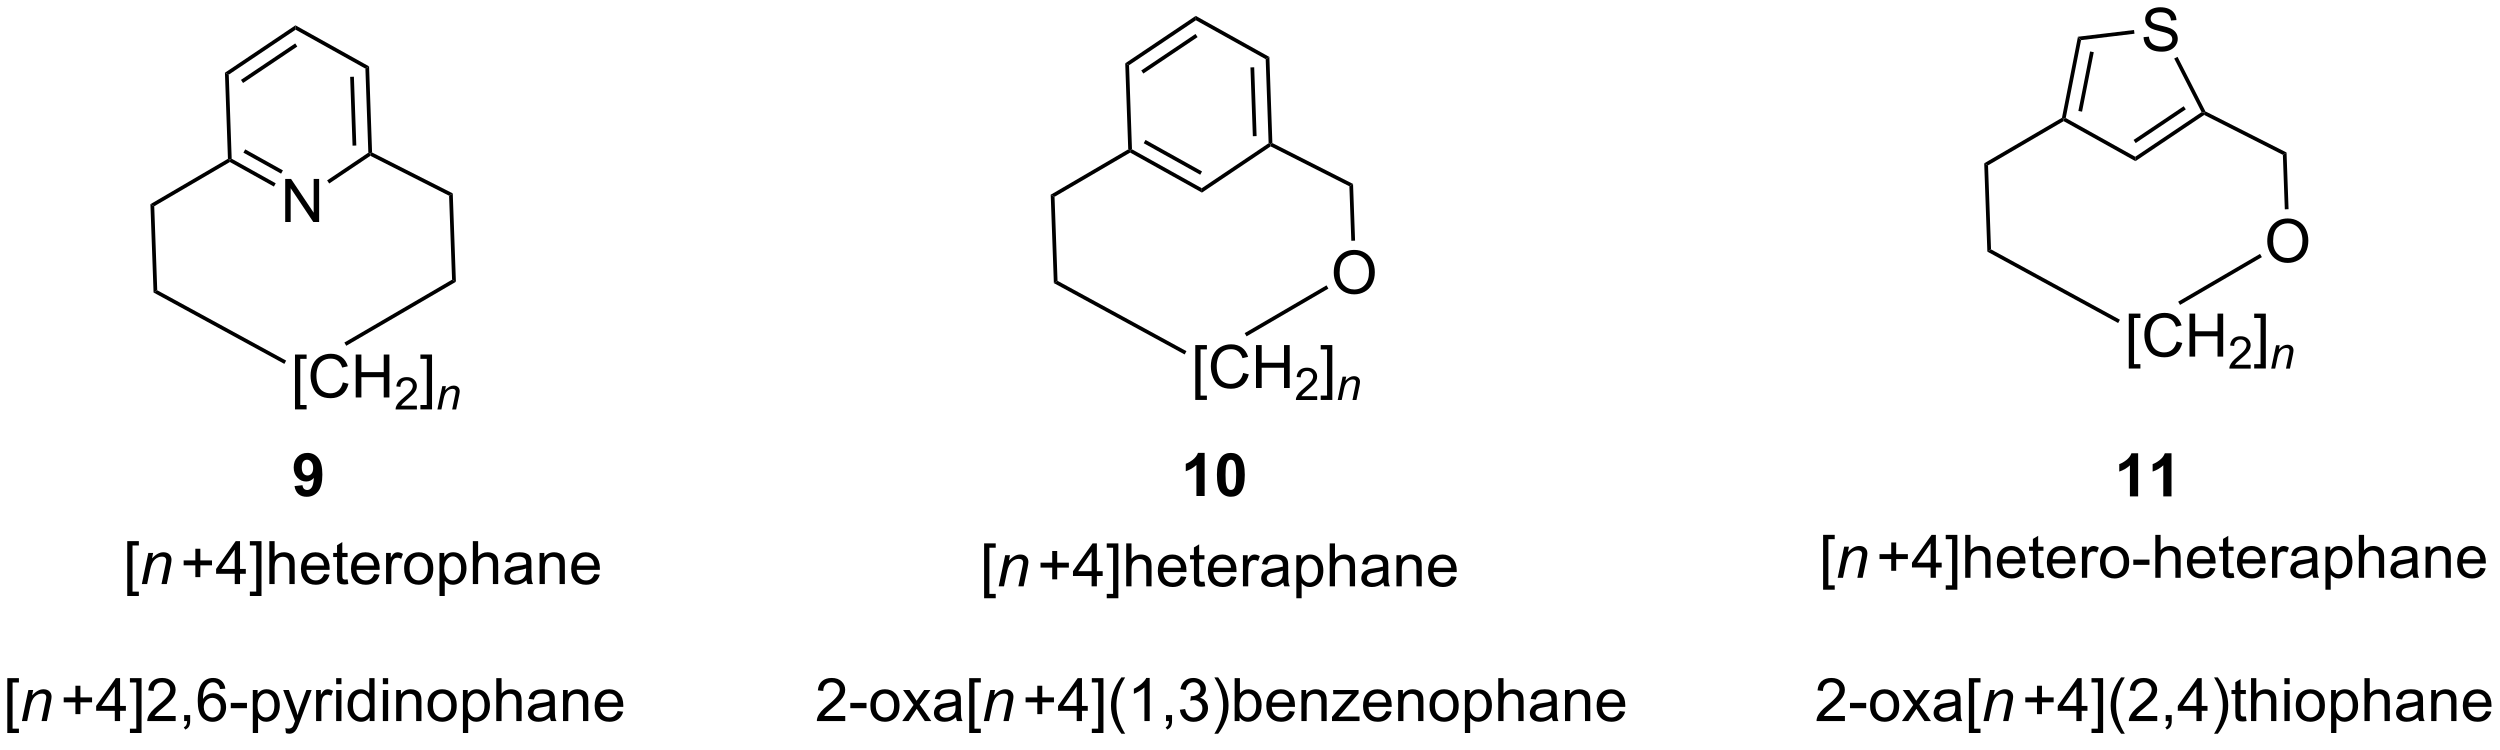 <?xml version="1.0" encoding="UTF-8"?>
<!DOCTYPE svg PUBLIC '-//W3C//DTD SVG 1.0//EN'
          'http://www.w3.org/TR/2001/REC-SVG-20010904/DTD/svg10.dtd'>
<svg stroke-dasharray="none" shape-rendering="auto" xmlns="http://www.w3.org/2000/svg" font-family="'Dialog'" text-rendering="auto" width="90" fill-opacity="1" color-interpolation="auto" color-rendering="auto" preserveAspectRatio="xMidYMid meet" font-size="12px" viewBox="0 0 90 27" fill="black" xmlns:xlink="http://www.w3.org/1999/xlink" stroke="black" image-rendering="auto" stroke-miterlimit="10" stroke-linecap="square" stroke-linejoin="miter" font-style="normal" stroke-width="1" height="27" stroke-dashoffset="0" font-weight="normal" stroke-opacity="1"
><!--Generated by the Batik Graphics2D SVG Generator--><defs id="genericDefs"
  /><g
  ><defs id="defs1"
    ><clipPath clipPathUnits="userSpaceOnUse" id="clipPath1"
      ><path d="M1.206 1.134 L343.903 1.134 L343.903 102.766 L1.206 102.766 L1.206 1.134 Z"
      /></clipPath
      ><clipPath clipPathUnits="userSpaceOnUse" id="clipPath2"
      ><path d="M0.083 11.914 L0.083 110.72 L333.252 110.72 L333.252 11.914 Z"
      /></clipPath
      ><clipPath clipPathUnits="userSpaceOnUse" id="clipPath3"
      ><path d="M0.083 11.914 L0.083 110.72 L332.393 110.72 L332.393 11.914 Z"
      /></clipPath
    ></defs
    ><g transform="scale(0.263,0.263) translate(-1.206,-1.134) matrix(1.029,0,0,1.029,1.121,-11.121)"
    ><path d="M38.022 41.44 L38.022 35.713 L38.801 35.713 L41.809 40.208 L41.809 35.713 L42.535 35.713 L42.535 41.44 L41.757 41.44 L38.749 36.94 L38.749 41.44 L38.022 41.44 Z" stroke="none" clip-path="url(#clipPath3)"
    /></g
    ><g transform="matrix(0.27,0,0,0.27,-0.022,-3.218)"
    ><path d="M39.474 15.293 L39.498 15.879 L30.581 21.874 L30.072 21.614 ZM39.443 17.707 L32.211 22.57 L32.49 22.985 L39.722 18.122 Z" stroke="none" clip-path="url(#clipPath3)"
    /></g
    ><g transform="matrix(0.27,0,0,0.27,-0.022,-3.218)"
    ><path d="M30.072 21.614 L30.581 21.874 L30.973 33.084 L30.728 33.233 L30.473 33.093 Z" stroke="none" clip-path="url(#clipPath3)"
    /></g
    ><g transform="matrix(0.27,0,0,0.27,-0.022,-3.218)"
    ><path d="M30.731 33.521 L30.728 33.233 L30.973 33.084 L36.844 36.358 L36.6 36.795 ZM32.536 32.272 L37.56 35.074 L37.804 34.637 L32.78 31.835 Z" stroke="none" clip-path="url(#clipPath3)"
    /></g
    ><g transform="matrix(0.27,0,0,0.27,-0.022,-3.218)"
    ><path d="M43.977 36.386 L43.698 35.971 L49.192 32.277 L49.447 32.407 L49.465 32.696 Z" stroke="none" clip-path="url(#clipPath3)"
    /></g
    ><g transform="matrix(0.27,0,0,0.27,-0.022,-3.218)"
    ><path d="M49.692 32.251 L49.447 32.407 L49.192 32.277 L48.801 21.067 L49.291 20.768 ZM47.589 31.322 L47.268 22.148 L46.769 22.165 L47.089 31.34 Z" stroke="none" clip-path="url(#clipPath3)"
    /></g
    ><g transform="matrix(0.27,0,0,0.27,-0.022,-3.218)"
    ><path d="M49.291 20.768 L48.801 21.067 L39.498 15.879 L39.474 15.293 Z" stroke="none" clip-path="url(#clipPath3)"
    /></g
    ><g transform="matrix(0.27,0,0,0.27,-0.022,-3.218)"
    ><path d="M60.869 49.491 L60.358 49.21 L59.959 38.014 L60.448 37.701 Z" stroke="none" clip-path="url(#clipPath3)"
    /></g
    ><g transform="matrix(0.27,0,0,0.27,-0.022,-3.218)"
    ><path d="M60.448 37.701 L59.959 38.014 L49.465 32.696 L49.447 32.407 L49.692 32.251 Z" stroke="none" clip-path="url(#clipPath3)"
    /></g
    ><g transform="matrix(0.27,0,0,0.27,-0.022,-3.218)"
    ><path d="M39.413 66.503 L39.413 59.185 L40.962 59.185 L40.962 59.766 L40.116 59.766 L40.116 65.919 L40.962 65.919 L40.962 66.503 L39.413 66.503 ZM45.794 62.904 L46.552 63.094 Q46.315 64.029 45.695 64.521 Q45.076 65.011 44.182 65.011 Q43.255 65.011 42.675 64.633 Q42.096 64.255 41.792 63.542 Q41.49 62.826 41.49 62.005 Q41.49 61.11 41.831 60.446 Q42.175 59.779 42.805 59.432 Q43.435 59.086 44.193 59.086 Q45.052 59.086 45.638 59.524 Q46.224 59.961 46.456 60.755 L45.708 60.93 Q45.511 60.305 45.13 60.021 Q44.753 59.735 44.177 59.735 Q43.518 59.735 43.073 60.052 Q42.63 60.367 42.451 60.901 Q42.271 61.435 42.271 62 Q42.271 62.732 42.484 63.276 Q42.698 63.821 43.146 64.091 Q43.596 64.36 44.12 64.36 Q44.755 64.36 45.195 63.992 Q45.638 63.625 45.794 62.904 ZM47.509 64.912 L47.509 59.185 L48.267 59.185 L48.267 61.537 L51.244 61.537 L51.244 59.185 L52.001 59.185 L52.001 64.912 L51.244 64.912 L51.244 62.211 L48.267 62.211 L48.267 64.912 L47.509 64.912 Z" stroke="none" clip-path="url(#clipPath3)"
    /></g
    ><g transform="matrix(0.27,0,0,0.27,-0.022,-3.218)"
    ><path d="M55.667 66.004 L55.667 66.512 L52.828 66.512 Q52.822 66.32 52.89 66.144 Q52.998 65.856 53.236 65.574 Q53.476 65.293 53.927 64.924 Q54.627 64.35 54.873 64.014 Q55.119 63.678 55.119 63.379 Q55.119 63.066 54.894 62.852 Q54.671 62.635 54.31 62.635 Q53.929 62.635 53.701 62.863 Q53.472 63.092 53.47 63.496 L52.927 63.441 Q52.984 62.834 53.347 62.518 Q53.711 62.199 54.322 62.199 Q54.941 62.199 55.3 62.543 Q55.662 62.885 55.662 63.391 Q55.662 63.648 55.556 63.898 Q55.451 64.147 55.205 64.422 Q54.961 64.697 54.392 65.178 Q53.917 65.576 53.783 65.719 Q53.648 65.861 53.56 66.004 L55.667 66.004 Z" stroke="none" clip-path="url(#clipPath3)"
    /></g
    ><g transform="matrix(0.27,0,0,0.27,-0.022,-3.218)"
    ><path d="M57.686 66.503 L56.136 66.503 L56.136 65.919 L56.983 65.919 L56.983 59.766 L56.136 59.766 L56.136 59.185 L57.686 59.185 L57.686 66.503 Z" stroke="none" clip-path="url(#clipPath3)"
    /></g
    ><g transform="matrix(0.27,0,0,0.27,-0.022,-3.218)"
    ><path d="M58.405 66.512 L59.055 63.4 L59.536 63.4 L59.422 63.941 Q59.735 63.623 60.006 63.477 Q60.28 63.33 60.565 63.33 Q60.942 63.33 61.157 63.535 Q61.373 63.74 61.373 64.082 Q61.373 64.256 61.297 64.627 L60.901 66.512 L60.371 66.512 L60.784 64.539 Q60.846 64.252 60.846 64.115 Q60.846 63.959 60.739 63.863 Q60.631 63.766 60.43 63.766 Q60.022 63.766 59.703 64.059 Q59.387 64.352 59.237 65.064 L58.936 66.512 L58.405 66.512 Z" stroke="none" clip-path="url(#clipPath3)"
    /></g
    ><g transform="matrix(0.27,0,0,0.27,-0.022,-3.218)"
    ><path d="M30.473 33.093 L30.728 33.233 L30.731 33.521 L20.646 39.419 L20.136 39.139 Z" stroke="none" clip-path="url(#clipPath3)"
    /></g
    ><g transform="matrix(0.27,0,0,0.27,-0.022,-3.218)"
    ><path d="M20.136 39.139 L20.646 39.419 L21.047 50.62 L20.557 50.923 Z" stroke="none" clip-path="url(#clipPath3)"
    /></g
    ><g transform="matrix(0.27,0,0,0.27,-0.022,-3.218)"
    ><path d="M20.557 50.923 L21.047 50.62 L38.235 59.999 L37.996 60.438 Z" stroke="none" clip-path="url(#clipPath3)"
    /></g
    ><g transform="matrix(0.27,0,0,0.27,-0.022,-3.218)"
    ><path d="M60.358 49.21 L60.869 49.491 L46.25 58.023 L45.998 57.591 Z" stroke="none" clip-path="url(#clipPath3)"
    /></g
    ><g transform="matrix(0.27,0,0,0.27,-0.022,-3.218)"
    ><path d="M159.513 14.036 L159.537 14.622 L150.62 20.616 L150.111 20.356 ZM159.482 16.45 L152.25 21.312 L152.529 21.727 L159.761 16.865 Z" stroke="none" clip-path="url(#clipPath3)"
    /></g
    ><g transform="matrix(0.27,0,0,0.27,-0.022,-3.218)"
    ><path d="M150.111 20.356 L150.62 20.616 L151.012 31.826 L150.767 31.976 L150.512 31.835 Z" stroke="none" clip-path="url(#clipPath3)"
    /></g
    ><g transform="matrix(0.27,0,0,0.27,-0.022,-3.218)"
    ><path d="M150.77 32.264 L150.767 31.976 L151.012 31.826 L160.315 37.014 L160.339 37.6 ZM152.576 31.014 L160.109 35.216 L160.353 34.779 L152.819 30.578 Z" stroke="none" clip-path="url(#clipPath3)"
    /></g
    ><g transform="matrix(0.27,0,0,0.27,-0.022,-3.218)"
    ><path d="M160.339 37.6 L160.315 37.014 L169.232 31.019 L169.486 31.149 L169.504 31.439 Z" stroke="none" clip-path="url(#clipPath3)"
    /></g
    ><g transform="matrix(0.27,0,0,0.27,-0.022,-3.218)"
    ><path d="M169.731 30.993 L169.486 31.149 L169.232 31.019 L168.84 19.81 L169.33 19.51 ZM167.628 30.064 L167.308 20.89 L166.808 20.907 L167.128 30.082 Z" stroke="none" clip-path="url(#clipPath3)"
    /></g
    ><g transform="matrix(0.27,0,0,0.27,-0.022,-3.218)"
    ><path d="M169.33 19.51 L168.84 19.81 L159.537 14.622 L159.513 14.036 Z" stroke="none" clip-path="url(#clipPath3)"
    /></g
    ><g transform="matrix(0.27,0,0,0.27,-0.022,-3.218)"
    ><path d="M177.916 48.278 Q177.916 46.851 178.681 46.047 Q179.447 45.239 180.658 45.239 Q181.45 45.239 182.085 45.619 Q182.723 45.997 183.056 46.674 Q183.392 47.351 183.392 48.211 Q183.392 49.083 183.041 49.77 Q182.689 50.458 182.043 50.812 Q181.4 51.166 180.653 51.166 Q179.845 51.166 179.208 50.776 Q178.572 50.382 178.244 49.708 Q177.916 49.031 177.916 48.278 ZM178.697 48.289 Q178.697 49.325 179.252 49.922 Q179.809 50.515 180.65 50.515 Q181.504 50.515 182.056 49.914 Q182.611 49.312 182.611 48.208 Q182.611 47.507 182.374 46.987 Q182.137 46.466 181.681 46.179 Q181.228 45.89 180.661 45.89 Q179.856 45.89 179.275 46.445 Q178.697 46.997 178.697 48.289 Z" stroke="none" clip-path="url(#clipPath3)"
    /></g
    ><g transform="matrix(0.27,0,0,0.27,-0.022,-3.218)"
    ><path d="M180.757 44.004 L180.257 44.022 L179.998 36.756 L180.487 36.443 Z" stroke="none" clip-path="url(#clipPath3)"
    /></g
    ><g transform="matrix(0.27,0,0,0.27,-0.022,-3.218)"
    ><path d="M180.487 36.443 L179.998 36.756 L169.504 31.439 L169.486 31.149 L169.731 30.993 Z" stroke="none" clip-path="url(#clipPath3)"
    /></g
    ><g transform="matrix(0.27,0,0,0.27,-0.022,-3.218)"
    ><path d="M159.452 65.245 L159.452 57.927 L161.002 57.927 L161.002 58.508 L160.155 58.508 L160.155 64.662 L161.002 64.662 L161.002 65.245 L159.452 65.245 ZM165.834 61.646 L166.591 61.836 Q166.355 62.771 165.735 63.263 Q165.115 63.753 164.222 63.753 Q163.295 63.753 162.714 63.375 Q162.136 62.998 161.831 62.284 Q161.529 61.568 161.529 60.748 Q161.529 59.852 161.87 59.188 Q162.214 58.521 162.844 58.175 Q163.474 57.828 164.232 57.828 Q165.091 57.828 165.677 58.266 Q166.263 58.703 166.495 59.498 L165.748 59.672 Q165.55 59.047 165.17 58.763 Q164.792 58.477 164.216 58.477 Q163.558 58.477 163.112 58.794 Q162.67 59.11 162.49 59.644 Q162.31 60.177 162.31 60.742 Q162.31 61.474 162.524 62.019 Q162.737 62.563 163.185 62.834 Q163.636 63.102 164.159 63.102 Q164.795 63.102 165.235 62.735 Q165.677 62.367 165.834 61.646 ZM167.548 63.654 L167.548 57.927 L168.306 57.927 L168.306 60.279 L171.283 60.279 L171.283 57.927 L172.041 57.927 L172.041 63.654 L171.283 63.654 L171.283 60.953 L168.306 60.953 L168.306 63.654 L167.548 63.654 Z" stroke="none" clip-path="url(#clipPath3)"
    /></g
    ><g transform="matrix(0.27,0,0,0.27,-0.022,-3.218)"
    ><path d="M175.707 64.746 L175.707 65.254 L172.867 65.254 Q172.861 65.062 172.929 64.887 Q173.037 64.598 173.275 64.316 Q173.515 64.035 173.966 63.666 Q174.666 63.092 174.912 62.756 Q175.158 62.42 175.158 62.121 Q175.158 61.809 174.933 61.594 Q174.711 61.377 174.349 61.377 Q173.968 61.377 173.74 61.605 Q173.511 61.834 173.509 62.238 L172.966 62.184 Q173.023 61.576 173.386 61.26 Q173.75 60.941 174.361 60.941 Q174.98 60.941 175.339 61.285 Q175.701 61.627 175.701 62.133 Q175.701 62.391 175.595 62.641 Q175.49 62.889 175.244 63.164 Q175 63.439 174.431 63.92 Q173.957 64.318 173.822 64.461 Q173.687 64.603 173.599 64.746 L175.707 64.746 Z" stroke="none" clip-path="url(#clipPath3)"
    /></g
    ><g transform="matrix(0.27,0,0,0.27,-0.022,-3.218)"
    ><path d="M177.725 65.245 L176.176 65.245 L176.176 64.662 L177.022 64.662 L177.022 58.508 L176.176 58.508 L176.176 57.927 L177.725 57.927 L177.725 65.245 Z" stroke="none" clip-path="url(#clipPath3)"
    /></g
    ><g transform="matrix(0.27,0,0,0.27,-0.022,-3.218)"
    ><path d="M178.444 65.254 L179.094 62.143 L179.575 62.143 L179.462 62.684 Q179.774 62.365 180.046 62.219 Q180.319 62.072 180.604 62.072 Q180.981 62.072 181.196 62.277 Q181.413 62.482 181.413 62.824 Q181.413 62.998 181.337 63.369 L180.94 65.254 L180.411 65.254 L180.823 63.281 Q180.885 62.994 180.885 62.857 Q180.885 62.701 180.778 62.605 Q180.671 62.508 180.469 62.508 Q180.061 62.508 179.743 62.801 Q179.426 63.094 179.276 63.807 L178.975 65.254 L178.444 65.254 Z" stroke="none" clip-path="url(#clipPath3)"
    /></g
    ><g transform="matrix(0.27,0,0,0.27,-0.022,-3.218)"
    ><path d="M150.512 31.835 L150.767 31.976 L150.77 32.264 L140.686 38.162 L140.175 37.881 Z" stroke="none" clip-path="url(#clipPath3)"
    /></g
    ><g transform="matrix(0.27,0,0,0.27,-0.022,-3.218)"
    ><path d="M140.175 37.881 L140.686 38.162 L141.086 49.363 L140.596 49.665 Z" stroke="none" clip-path="url(#clipPath3)"
    /></g
    ><g transform="matrix(0.27,0,0,0.27,-0.022,-3.218)"
    ><path d="M140.596 49.665 L141.086 49.363 L158.274 58.741 L158.035 59.18 Z" stroke="none" clip-path="url(#clipPath3)"
    /></g
    ><g transform="matrix(0.27,0,0,0.27,-0.022,-3.218)"
    ><path d="M176.949 49.965 L177.201 50.397 L166.29 56.765 L166.037 56.333 Z" stroke="none" clip-path="url(#clipPath3)"
    /></g
    ><g transform="matrix(0.27,0,0,0.27,-0.022,-3.218)"
    ><path d="M275.236 28.071 L275.233 27.783 L275.513 27.653 L284.781 32.821 L284.805 33.407 Z" stroke="none" clip-path="url(#clipPath3)"
    /></g
    ><g transform="matrix(0.27,0,0,0.27,-0.022,-3.218)"
    ><path d="M284.805 33.407 L284.781 32.821 L293.629 26.873 L293.952 26.956 L293.97 27.246 ZM284.836 30.993 L291.521 26.499 L291.242 26.084 L284.557 30.578 Z" stroke="none" clip-path="url(#clipPath3)"
    /></g
    ><g transform="matrix(0.27,0,0,0.27,-0.022,-3.218)"
    ><path d="M302.382 44.086 Q302.382 42.658 303.147 41.854 Q303.913 41.047 305.124 41.047 Q305.916 41.047 306.551 41.427 Q307.189 41.804 307.522 42.481 Q307.858 43.158 307.858 44.018 Q307.858 44.89 307.507 45.578 Q307.155 46.265 306.509 46.619 Q305.866 46.974 305.119 46.974 Q304.312 46.974 303.673 46.583 Q303.038 46.19 302.71 45.515 Q302.382 44.838 302.382 44.086 ZM303.163 44.096 Q303.163 45.132 303.718 45.729 Q304.275 46.322 305.116 46.322 Q305.97 46.322 306.522 45.721 Q307.077 45.119 307.077 44.015 Q307.077 43.315 306.84 42.794 Q306.603 42.273 306.147 41.987 Q305.694 41.697 305.127 41.697 Q304.322 41.697 303.741 42.252 Q303.163 42.804 303.163 44.096 Z" stroke="none" clip-path="url(#clipPath3)"
    /></g
    ><g transform="matrix(0.27,0,0,0.27,-0.022,-3.218)"
    ><path d="M305.223 39.811 L304.723 39.829 L304.464 32.563 L304.953 32.251 Z" stroke="none" clip-path="url(#clipPath3)"
    /></g
    ><g transform="matrix(0.27,0,0,0.27,-0.022,-3.218)"
    ><path d="M304.953 32.251 L304.464 32.563 L293.97 27.246 L293.952 26.956 L294.138 26.77 Z" stroke="none" clip-path="url(#clipPath3)"
    /></g
    ><g transform="matrix(0.27,0,0,0.27,-0.022,-3.218)"
    ><path d="M283.918 61.052 L283.918 53.735 L285.468 53.735 L285.468 54.315 L284.621 54.315 L284.621 60.469 L285.468 60.469 L285.468 61.052 L283.918 61.052 ZM290.3 57.453 L291.058 57.644 Q290.82 58.578 290.201 59.071 Q289.581 59.56 288.688 59.56 Q287.761 59.56 287.18 59.183 Q286.602 58.805 286.297 58.091 Q285.995 57.375 285.995 56.555 Q285.995 55.659 286.336 54.995 Q286.68 54.328 287.31 53.982 Q287.94 53.636 288.698 53.636 Q289.558 53.636 290.143 54.073 Q290.729 54.511 290.961 55.305 L290.214 55.479 Q290.016 54.854 289.636 54.571 Q289.258 54.284 288.683 54.284 Q288.024 54.284 287.578 54.602 Q287.136 54.917 286.956 55.451 Q286.776 55.985 286.776 56.55 Q286.776 57.282 286.99 57.826 Q287.203 58.37 287.651 58.641 Q288.102 58.909 288.625 58.909 Q289.261 58.909 289.701 58.542 Q290.143 58.175 290.3 57.453 ZM292.014 59.461 L292.014 53.735 L292.772 53.735 L292.772 56.086 L295.749 56.086 L295.749 53.735 L296.507 53.735 L296.507 59.461 L295.749 59.461 L295.749 56.761 L292.772 56.761 L292.772 59.461 L292.014 59.461 Z" stroke="none" clip-path="url(#clipPath3)"
    /></g
    ><g transform="matrix(0.27,0,0,0.27,-0.022,-3.218)"
    ><path d="M300.173 60.553 L300.173 61.061 L297.333 61.061 Q297.327 60.87 297.395 60.694 Q297.503 60.405 297.741 60.124 Q297.981 59.842 298.433 59.473 Q299.132 58.899 299.378 58.563 Q299.624 58.227 299.624 57.928 Q299.624 57.616 299.399 57.401 Q299.177 57.184 298.815 57.184 Q298.434 57.184 298.206 57.413 Q297.977 57.641 297.975 58.045 L297.433 57.991 Q297.489 57.383 297.852 57.067 Q298.216 56.749 298.827 56.749 Q299.446 56.749 299.805 57.092 Q300.167 57.434 300.167 57.94 Q300.167 58.198 300.061 58.448 Q299.956 58.696 299.71 58.971 Q299.466 59.247 298.897 59.727 Q298.423 60.126 298.288 60.268 Q298.153 60.411 298.065 60.553 L300.173 60.553 Z" stroke="none" clip-path="url(#clipPath3)"
    /></g
    ><g transform="matrix(0.27,0,0,0.27,-0.022,-3.218)"
    ><path d="M302.191 61.052 L300.642 61.052 L300.642 60.469 L301.488 60.469 L301.488 54.315 L300.642 54.315 L300.642 53.735 L302.191 53.735 L302.191 61.052 Z" stroke="none" clip-path="url(#clipPath3)"
    /></g
    ><g transform="matrix(0.27,0,0,0.27,-0.022,-3.218)"
    ><path d="M302.91 61.061 L303.56 57.95 L304.041 57.95 L303.928 58.491 Q304.24 58.172 304.512 58.026 Q304.785 57.88 305.07 57.88 Q305.447 57.88 305.662 58.084 Q305.879 58.29 305.879 58.631 Q305.879 58.805 305.803 59.176 L305.406 61.061 L304.877 61.061 L305.289 59.088 Q305.351 58.801 305.351 58.665 Q305.351 58.508 305.244 58.413 Q305.137 58.315 304.935 58.315 Q304.527 58.315 304.209 58.608 Q303.892 58.901 303.742 59.614 L303.441 61.061 L302.91 61.061 Z" stroke="none" clip-path="url(#clipPath3)"
    /></g
    ><g transform="matrix(0.27,0,0,0.27,-0.022,-3.218)"
    ><path d="M275.01 27.624 L275.233 27.783 L275.236 28.071 L265.152 33.969 L264.642 33.688 Z" stroke="none" clip-path="url(#clipPath3)"
    /></g
    ><g transform="matrix(0.27,0,0,0.27,-0.022,-3.218)"
    ><path d="M264.642 33.688 L265.152 33.969 L265.552 45.17 L265.062 45.472 Z" stroke="none" clip-path="url(#clipPath3)"
    /></g
    ><g transform="matrix(0.27,0,0,0.27,-0.022,-3.218)"
    ><path d="M265.062 45.472 L265.552 45.17 L282.74 54.549 L282.501 54.988 Z" stroke="none" clip-path="url(#clipPath3)"
    /></g
    ><g transform="matrix(0.27,0,0,0.27,-0.022,-3.218)"
    ><path d="M301.415 45.772 L301.667 46.204 L290.756 52.572 L290.504 52.14 Z" stroke="none" clip-path="url(#clipPath3)"
    /></g
    ><g transform="matrix(0.27,0,0,0.27,-0.022,-3.218)"
    ><path d="M285.889 16.871 L286.605 16.808 Q286.655 17.238 286.84 17.514 Q287.027 17.79 287.418 17.959 Q287.808 18.129 288.295 18.129 Q288.73 18.129 289.061 18.001 Q289.394 17.871 289.556 17.647 Q289.717 17.423 289.717 17.157 Q289.717 16.886 289.561 16.686 Q289.405 16.485 289.045 16.347 Q288.816 16.259 288.027 16.069 Q287.238 15.879 286.92 15.712 Q286.512 15.496 286.308 15.178 Q286.108 14.86 286.108 14.464 Q286.108 14.032 286.353 13.655 Q286.6 13.277 287.071 13.082 Q287.545 12.886 288.123 12.886 Q288.762 12.886 289.246 13.092 Q289.733 13.298 289.993 13.696 Q290.256 14.095 290.277 14.597 L289.551 14.652 Q289.491 14.11 289.152 13.834 Q288.816 13.556 288.155 13.556 Q287.467 13.556 287.152 13.808 Q286.84 14.058 286.84 14.415 Q286.84 14.722 287.061 14.923 Q287.28 15.121 288.204 15.332 Q289.129 15.54 289.473 15.696 Q289.973 15.925 290.209 16.28 Q290.449 16.634 290.449 17.095 Q290.449 17.55 290.186 17.957 Q289.926 18.36 289.433 18.587 Q288.944 18.811 288.332 18.811 Q287.553 18.811 287.027 18.584 Q286.504 18.355 286.204 17.902 Q285.905 17.446 285.889 16.871 Z" stroke="none" clip-path="url(#clipPath3)"
    /></g
    ><g transform="matrix(0.27,0,0,0.27,-0.022,-3.218)"
    ><path d="M294.138 26.77 L293.952 26.956 L293.629 26.873 L289.975 19.725 L290.42 19.498 Z" stroke="none" clip-path="url(#clipPath3)"
    /></g
    ><g transform="matrix(0.27,0,0,0.27,-0.022,-3.218)"
    ><path d="M284.618 15.918 L284.678 16.414 L277.559 17.27 L277.139 16.817 Z" stroke="none" clip-path="url(#clipPath3)"
    /></g
    ><g transform="matrix(0.27,0,0,0.27,-0.022,-3.218)"
    ><path d="M277.139 16.817 L277.559 17.27 L275.513 27.653 L275.233 27.783 L275.01 27.624 ZM278.76 18.78 L277.198 26.711 L277.688 26.808 L279.251 18.877 Z" stroke="none" clip-path="url(#clipPath3)"
    /></g
    ><g transform="matrix(0.27,0,0,0.27,-0.022,-3.218)"
    ><path d="M17.047 91.386 L17.047 84.068 L18.596 84.068 L18.596 84.649 L17.75 84.649 L17.75 90.803 L18.596 90.803 L18.596 91.386 L17.047 91.386 Z" stroke="none" clip-path="url(#clipPath3)"
    /></g
    ><g transform="matrix(0.27,0,0,0.27,-0.022,-3.218)"
    ><path d="M18.991 89.795 L19.858 85.646 L20.499 85.646 L20.348 86.368 Q20.765 85.943 21.126 85.748 Q21.491 85.553 21.871 85.553 Q22.374 85.553 22.66 85.826 Q22.949 86.1 22.949 86.555 Q22.949 86.787 22.848 87.282 L22.319 89.795 L21.613 89.795 L22.163 87.165 Q22.246 86.782 22.246 86.6 Q22.246 86.391 22.103 86.263 Q21.96 86.133 21.692 86.133 Q21.147 86.133 20.723 86.524 Q20.301 86.915 20.1 87.865 L19.699 89.795 L18.991 89.795 Z" stroke="none" clip-path="url(#clipPath3)"
    /></g
    ><g transform="matrix(0.27,0,0,0.27,-0.022,-3.218)"
    ><path d="M26.128 88.868 L26.128 87.297 L24.568 87.297 L24.568 86.641 L26.128 86.641 L26.128 85.084 L26.792 85.084 L26.792 86.641 L28.349 86.641 L28.349 87.297 L26.792 87.297 L26.792 88.868 L26.128 88.868 ZM31.38 89.795 L31.38 88.422 L28.896 88.422 L28.896 87.779 L31.511 84.068 L32.084 84.068 L32.084 87.779 L32.857 87.779 L32.857 88.422 L32.084 88.422 L32.084 89.795 L31.38 89.795 ZM31.38 87.779 L31.38 85.196 L29.589 87.779 L31.38 87.779 ZM34.947 91.386 L33.397 91.386 L33.397 90.803 L34.244 90.803 L34.244 84.649 L33.397 84.649 L33.397 84.068 L34.947 84.068 L34.947 91.386 ZM35.995 89.795 L35.995 84.068 L36.698 84.068 L36.698 86.123 Q37.19 85.553 37.94 85.553 Q38.401 85.553 38.74 85.735 Q39.081 85.915 39.227 86.235 Q39.373 86.555 39.373 87.165 L39.373 89.795 L38.669 89.795 L38.669 87.165 Q38.669 86.638 38.44 86.399 Q38.214 86.157 37.794 86.157 Q37.482 86.157 37.206 86.321 Q36.932 86.482 36.815 86.761 Q36.698 87.037 36.698 87.524 L36.698 89.795 L35.995 89.795 ZM43.283 88.459 L44.009 88.547 Q43.837 89.185 43.371 89.537 Q42.908 89.888 42.186 89.888 Q41.275 89.888 40.741 89.329 Q40.21 88.766 40.21 87.756 Q40.21 86.709 40.749 86.131 Q41.288 85.553 42.147 85.553 Q42.978 85.553 43.504 86.12 Q44.033 86.685 44.033 87.712 Q44.033 87.774 44.03 87.899 L40.936 87.899 Q40.975 88.584 41.322 88.948 Q41.671 89.31 42.189 89.31 Q42.577 89.31 42.85 89.107 Q43.124 88.904 43.283 88.459 ZM40.975 87.321 L43.291 87.321 Q43.244 86.797 43.025 86.537 Q42.689 86.131 42.155 86.131 Q41.671 86.131 41.34 86.456 Q41.009 86.779 40.975 87.321 ZM46.427 89.165 L46.529 89.787 Q46.232 89.85 45.998 89.85 Q45.615 89.85 45.404 89.73 Q45.193 89.607 45.107 89.409 Q45.021 89.212 45.021 88.579 L45.021 86.193 L44.505 86.193 L44.505 85.646 L45.021 85.646 L45.021 84.618 L45.722 84.196 L45.722 85.646 L46.427 85.646 L46.427 86.193 L45.722 86.193 L45.722 88.618 Q45.722 88.92 45.758 89.006 Q45.794 89.092 45.878 89.144 Q45.964 89.193 46.12 89.193 Q46.237 89.193 46.427 89.165 ZM49.955 88.459 L50.681 88.547 Q50.509 89.185 50.043 89.537 Q49.58 89.888 48.858 89.888 Q47.947 89.888 47.413 89.329 Q46.882 88.766 46.882 87.756 Q46.882 86.709 47.421 86.131 Q47.96 85.553 48.819 85.553 Q49.65 85.553 50.176 86.12 Q50.705 86.685 50.705 87.712 Q50.705 87.774 50.702 87.899 L47.608 87.899 Q47.647 88.584 47.994 88.948 Q48.343 89.31 48.861 89.31 Q49.249 89.31 49.522 89.107 Q49.796 88.904 49.955 88.459 ZM47.647 87.321 L49.962 87.321 Q49.916 86.797 49.697 86.537 Q49.361 86.131 48.827 86.131 Q48.343 86.131 48.012 86.456 Q47.681 86.779 47.647 87.321 ZM51.557 89.795 L51.557 85.646 L52.19 85.646 L52.19 86.274 Q52.432 85.834 52.636 85.693 Q52.841 85.553 53.089 85.553 Q53.443 85.553 53.81 85.779 L53.568 86.43 Q53.31 86.279 53.052 86.279 Q52.823 86.279 52.638 86.417 Q52.456 86.555 52.378 86.803 Q52.261 87.178 52.261 87.623 L52.261 89.795 L51.557 89.795 ZM53.966 87.719 Q53.966 86.568 54.607 86.013 Q55.143 85.553 55.912 85.553 Q56.768 85.553 57.31 86.112 Q57.854 86.672 57.854 87.662 Q57.854 88.462 57.612 88.922 Q57.373 89.381 56.914 89.636 Q56.456 89.888 55.912 89.888 Q55.042 89.888 54.503 89.331 Q53.966 88.771 53.966 87.719 ZM54.69 87.719 Q54.69 88.516 55.037 88.915 Q55.386 89.31 55.912 89.31 Q56.435 89.31 56.782 88.912 Q57.13 88.513 57.13 87.696 Q57.13 86.928 56.782 86.532 Q56.432 86.133 55.912 86.133 Q55.386 86.133 55.037 86.529 Q54.69 86.922 54.69 87.719 ZM58.679 91.386 L58.679 85.646 L59.319 85.646 L59.319 86.185 Q59.546 85.868 59.83 85.712 Q60.116 85.553 60.522 85.553 Q61.054 85.553 61.46 85.826 Q61.866 86.1 62.072 86.597 Q62.28 87.094 62.28 87.688 Q62.28 88.326 62.051 88.837 Q61.822 89.344 61.387 89.618 Q60.952 89.888 60.47 89.888 Q60.119 89.888 59.84 89.74 Q59.561 89.592 59.382 89.365 L59.382 91.386 L58.679 91.386 ZM59.314 87.743 Q59.314 88.545 59.637 88.928 Q59.962 89.31 60.423 89.31 Q60.892 89.31 61.225 88.915 Q61.561 88.516 61.561 87.685 Q61.561 86.891 61.233 86.498 Q60.908 86.102 60.455 86.102 Q60.007 86.102 59.66 86.524 Q59.314 86.943 59.314 87.743 ZM63.128 89.795 L63.128 84.068 L63.831 84.068 L63.831 86.123 Q64.323 85.553 65.073 85.553 Q65.534 85.553 65.873 85.735 Q66.214 85.915 66.36 86.235 Q66.505 86.555 66.505 87.165 L66.505 89.795 L65.802 89.795 L65.802 87.165 Q65.802 86.638 65.573 86.399 Q65.347 86.157 64.927 86.157 Q64.615 86.157 64.339 86.321 Q64.065 86.482 63.948 86.761 Q63.831 87.037 63.831 87.524 L63.831 89.795 L63.128 89.795 ZM70.283 89.282 Q69.892 89.615 69.53 89.753 Q69.171 89.888 68.757 89.888 Q68.072 89.888 67.705 89.555 Q67.337 89.219 67.337 88.701 Q67.337 88.396 67.475 88.144 Q67.616 87.891 67.84 87.74 Q68.064 87.587 68.345 87.508 Q68.554 87.454 68.97 87.404 Q69.822 87.303 70.225 87.162 Q70.228 87.016 70.228 86.977 Q70.228 86.547 70.03 86.373 Q69.759 86.133 69.228 86.133 Q68.733 86.133 68.496 86.308 Q68.259 86.482 68.147 86.922 L67.46 86.829 Q67.554 86.388 67.767 86.118 Q67.983 85.844 68.389 85.698 Q68.796 85.553 69.33 85.553 Q69.861 85.553 70.192 85.678 Q70.525 85.803 70.681 85.993 Q70.837 86.18 70.9 86.469 Q70.936 86.649 70.936 87.118 L70.936 88.055 Q70.936 89.037 70.981 89.297 Q71.025 89.555 71.158 89.795 L70.423 89.795 Q70.314 89.576 70.283 89.282 ZM70.225 87.712 Q69.843 87.868 69.077 87.977 Q68.642 88.04 68.462 88.118 Q68.283 88.196 68.184 88.347 Q68.087 88.498 68.087 88.68 Q68.087 88.962 68.301 89.149 Q68.514 89.337 68.923 89.337 Q69.33 89.337 69.645 89.159 Q69.962 88.982 70.111 88.672 Q70.225 88.435 70.225 87.969 L70.225 87.712 ZM72.026 89.795 L72.026 85.646 L72.659 85.646 L72.659 86.235 Q73.115 85.553 73.979 85.553 Q74.354 85.553 74.667 85.688 Q74.982 85.821 75.138 86.04 Q75.294 86.258 75.357 86.56 Q75.396 86.756 75.396 87.243 L75.396 89.795 L74.693 89.795 L74.693 87.271 Q74.693 86.842 74.61 86.628 Q74.529 86.415 74.32 86.29 Q74.112 86.162 73.831 86.162 Q73.38 86.162 73.055 86.448 Q72.729 86.732 72.729 87.529 L72.729 89.795 L72.026 89.795 ZM79.314 88.459 L80.041 88.547 Q79.869 89.185 79.403 89.537 Q78.939 89.888 78.218 89.888 Q77.306 89.888 76.772 89.329 Q76.241 88.766 76.241 87.756 Q76.241 86.709 76.78 86.131 Q77.319 85.553 78.179 85.553 Q79.009 85.553 79.535 86.12 Q80.064 86.685 80.064 87.712 Q80.064 87.774 80.061 87.899 L76.968 87.899 Q77.007 88.584 77.353 88.948 Q77.702 89.31 78.22 89.31 Q78.608 89.31 78.882 89.107 Q79.155 88.904 79.314 88.459 ZM77.007 87.321 L79.322 87.321 Q79.275 86.797 79.056 86.537 Q78.72 86.131 78.186 86.131 Q77.702 86.131 77.371 86.456 Q77.041 86.779 77.007 87.321 Z" stroke="none" clip-path="url(#clipPath3)"
    /></g
    ><g transform="matrix(0.27,0,0,0.27,-0.022,-3.218)"
    ><path d="M131.296 91.685 L131.296 84.368 L132.845 84.368 L132.845 84.948 L131.999 84.948 L131.999 91.102 L132.845 91.102 L132.845 91.685 L131.296 91.685 Z" stroke="none" clip-path="url(#clipPath3)"
    /></g
    ><g transform="matrix(0.27,0,0,0.27,-0.022,-3.218)"
    ><path d="M133.24 90.094 L134.107 85.946 L134.748 85.946 L134.597 86.667 Q135.013 86.243 135.375 86.047 Q135.74 85.852 136.12 85.852 Q136.623 85.852 136.909 86.126 Q137.198 86.399 137.198 86.855 Q137.198 87.087 137.097 87.581 L136.568 90.094 L135.862 90.094 L136.412 87.464 Q136.495 87.081 136.495 86.899 Q136.495 86.691 136.352 86.563 Q136.209 86.433 135.94 86.433 Q135.396 86.433 134.972 86.823 Q134.55 87.214 134.349 88.165 L133.948 90.094 L133.24 90.094 Z" stroke="none" clip-path="url(#clipPath3)"
    /></g
    ><g transform="matrix(0.27,0,0,0.27,-0.022,-3.218)"
    ><path d="M140.377 89.167 L140.377 87.597 L138.817 87.597 L138.817 86.941 L140.377 86.941 L140.377 85.383 L141.041 85.383 L141.041 86.941 L142.598 86.941 L142.598 87.597 L141.041 87.597 L141.041 89.167 L140.377 89.167 ZM145.629 90.094 L145.629 88.722 L143.145 88.722 L143.145 88.079 L145.759 84.368 L146.332 84.368 L146.332 88.079 L147.106 88.079 L147.106 88.722 L146.332 88.722 L146.332 90.094 L145.629 90.094 ZM145.629 88.079 L145.629 85.495 L143.838 88.079 L145.629 88.079 ZM149.196 91.685 L147.646 91.685 L147.646 91.102 L148.493 91.102 L148.493 84.948 L147.646 84.948 L147.646 84.368 L149.196 84.368 L149.196 91.685 ZM150.244 90.094 L150.244 84.368 L150.947 84.368 L150.947 86.422 Q151.439 85.852 152.189 85.852 Q152.65 85.852 152.989 86.034 Q153.33 86.214 153.476 86.534 Q153.621 86.855 153.621 87.464 L153.621 90.094 L152.918 90.094 L152.918 87.464 Q152.918 86.938 152.689 86.698 Q152.463 86.456 152.043 86.456 Q151.731 86.456 151.455 86.62 Q151.181 86.782 151.064 87.06 Q150.947 87.337 150.947 87.823 L150.947 90.094 L150.244 90.094 ZM157.532 88.758 L158.258 88.847 Q158.086 89.485 157.62 89.837 Q157.157 90.188 156.435 90.188 Q155.524 90.188 154.99 89.628 Q154.459 89.066 154.459 88.055 Q154.459 87.008 154.998 86.43 Q155.537 85.852 156.396 85.852 Q157.227 85.852 157.753 86.42 Q158.282 86.985 158.282 88.011 Q158.282 88.073 158.279 88.198 L155.185 88.198 Q155.224 88.883 155.571 89.248 Q155.92 89.61 156.438 89.61 Q156.826 89.61 157.099 89.407 Q157.373 89.204 157.532 88.758 ZM155.224 87.62 L157.539 87.62 Q157.493 87.097 157.274 86.837 Q156.938 86.43 156.404 86.43 Q155.92 86.43 155.589 86.756 Q155.258 87.079 155.224 87.62 ZM160.676 89.464 L160.778 90.087 Q160.481 90.149 160.246 90.149 Q159.864 90.149 159.653 90.029 Q159.442 89.907 159.356 89.709 Q159.27 89.511 159.27 88.878 L159.27 86.493 L158.754 86.493 L158.754 85.946 L159.27 85.946 L159.27 84.917 L159.97 84.495 L159.97 85.946 L160.676 85.946 L160.676 86.493 L159.97 86.493 L159.97 88.917 Q159.97 89.219 160.007 89.305 Q160.043 89.391 160.127 89.443 Q160.213 89.493 160.369 89.493 Q160.486 89.493 160.676 89.464 ZM164.203 88.758 L164.93 88.847 Q164.758 89.485 164.292 89.837 Q163.828 90.188 163.107 90.188 Q162.196 90.188 161.662 89.628 Q161.131 89.066 161.131 88.055 Q161.131 87.008 161.67 86.43 Q162.209 85.852 163.068 85.852 Q163.899 85.852 164.425 86.42 Q164.953 86.985 164.953 88.011 Q164.953 88.073 164.951 88.198 L161.857 88.198 Q161.896 88.883 162.243 89.248 Q162.591 89.61 163.11 89.61 Q163.498 89.61 163.771 89.407 Q164.045 89.204 164.203 88.758 ZM161.896 87.62 L164.211 87.62 Q164.164 87.097 163.946 86.837 Q163.61 86.43 163.076 86.43 Q162.591 86.43 162.261 86.756 Q161.93 87.079 161.896 87.62 ZM165.806 90.094 L165.806 85.946 L166.439 85.946 L166.439 86.573 Q166.681 86.133 166.884 85.993 Q167.09 85.852 167.338 85.852 Q167.692 85.852 168.059 86.079 L167.817 86.73 Q167.559 86.579 167.301 86.579 Q167.072 86.579 166.887 86.717 Q166.705 86.855 166.627 87.102 Q166.509 87.477 166.509 87.922 L166.509 90.094 L165.806 90.094 ZM171.184 89.581 Q170.793 89.915 170.431 90.053 Q170.072 90.188 169.658 90.188 Q168.973 90.188 168.606 89.855 Q168.239 89.519 168.239 89.001 Q168.239 88.696 168.377 88.443 Q168.517 88.191 168.741 88.04 Q168.965 87.886 169.246 87.808 Q169.455 87.753 169.871 87.704 Q170.723 87.602 171.127 87.462 Q171.129 87.316 171.129 87.277 Q171.129 86.847 170.931 86.672 Q170.661 86.433 170.129 86.433 Q169.634 86.433 169.397 86.607 Q169.161 86.782 169.048 87.222 L168.361 87.128 Q168.455 86.688 168.668 86.417 Q168.884 86.144 169.291 85.998 Q169.697 85.852 170.231 85.852 Q170.762 85.852 171.093 85.977 Q171.426 86.102 171.582 86.292 Q171.739 86.48 171.801 86.769 Q171.838 86.948 171.838 87.417 L171.838 88.355 Q171.838 89.337 171.882 89.597 Q171.926 89.855 172.059 90.094 L171.325 90.094 Q171.215 89.876 171.184 89.581 ZM171.127 88.011 Q170.744 88.167 169.978 88.277 Q169.543 88.339 169.364 88.417 Q169.184 88.495 169.085 88.646 Q168.989 88.797 168.989 88.98 Q168.989 89.261 169.202 89.448 Q169.416 89.636 169.825 89.636 Q170.231 89.636 170.546 89.459 Q170.864 89.282 171.012 88.972 Q171.127 88.735 171.127 88.269 L171.127 88.011 ZM172.927 91.685 L172.927 85.946 L173.568 85.946 L173.568 86.485 Q173.795 86.167 174.078 86.011 Q174.365 85.852 174.771 85.852 Q175.302 85.852 175.709 86.126 Q176.115 86.399 176.321 86.896 Q176.529 87.394 176.529 87.987 Q176.529 88.626 176.3 89.136 Q176.071 89.644 175.636 89.917 Q175.201 90.188 174.719 90.188 Q174.368 90.188 174.089 90.04 Q173.81 89.891 173.631 89.665 L173.631 91.685 L172.927 91.685 ZM173.563 88.042 Q173.563 88.844 173.886 89.227 Q174.211 89.61 174.672 89.61 Q175.141 89.61 175.474 89.214 Q175.81 88.816 175.81 87.985 Q175.81 87.191 175.482 86.797 Q175.157 86.402 174.703 86.402 Q174.256 86.402 173.909 86.823 Q173.563 87.243 173.563 88.042 ZM177.377 90.094 L177.377 84.368 L178.08 84.368 L178.08 86.422 Q178.572 85.852 179.322 85.852 Q179.783 85.852 180.121 86.034 Q180.463 86.214 180.608 86.534 Q180.754 86.855 180.754 87.464 L180.754 90.094 L180.051 90.094 L180.051 87.464 Q180.051 86.938 179.822 86.698 Q179.595 86.456 179.176 86.456 Q178.864 86.456 178.588 86.62 Q178.314 86.782 178.197 87.06 Q178.08 87.337 178.08 87.823 L178.08 90.094 L177.377 90.094 ZM184.532 89.581 Q184.141 89.915 183.779 90.053 Q183.42 90.188 183.006 90.188 Q182.321 90.188 181.953 89.855 Q181.586 89.519 181.586 89.001 Q181.586 88.696 181.724 88.443 Q181.865 88.191 182.089 88.04 Q182.313 87.886 182.594 87.808 Q182.802 87.753 183.219 87.704 Q184.071 87.602 184.474 87.462 Q184.477 87.316 184.477 87.277 Q184.477 86.847 184.279 86.672 Q184.008 86.433 183.477 86.433 Q182.982 86.433 182.745 86.607 Q182.508 86.782 182.396 87.222 L181.709 87.128 Q181.802 86.688 182.016 86.417 Q182.232 86.144 182.638 85.998 Q183.045 85.852 183.578 85.852 Q184.11 85.852 184.44 85.977 Q184.774 86.102 184.93 86.292 Q185.086 86.48 185.149 86.769 Q185.185 86.948 185.185 87.417 L185.185 88.355 Q185.185 89.337 185.23 89.597 Q185.274 89.855 185.407 90.094 L184.672 90.094 Q184.563 89.876 184.532 89.581 ZM184.474 88.011 Q184.091 88.167 183.326 88.277 Q182.891 88.339 182.711 88.417 Q182.532 88.495 182.433 88.646 Q182.336 88.797 182.336 88.98 Q182.336 89.261 182.55 89.448 Q182.763 89.636 183.172 89.636 Q183.578 89.636 183.893 89.459 Q184.211 89.282 184.36 88.972 Q184.474 88.735 184.474 88.269 L184.474 88.011 ZM186.275 90.094 L186.275 85.946 L186.908 85.946 L186.908 86.534 Q187.364 85.852 188.228 85.852 Q188.603 85.852 188.916 85.987 Q189.231 86.12 189.387 86.339 Q189.543 86.558 189.606 86.86 Q189.645 87.055 189.645 87.542 L189.645 90.094 L188.942 90.094 L188.942 87.571 Q188.942 87.141 188.858 86.928 Q188.778 86.714 188.569 86.589 Q188.361 86.462 188.08 86.462 Q187.629 86.462 187.304 86.748 Q186.978 87.032 186.978 87.829 L186.978 90.094 L186.275 90.094 ZM193.563 88.758 L194.289 88.847 Q194.118 89.485 193.651 89.837 Q193.188 90.188 192.466 90.188 Q191.555 90.188 191.021 89.628 Q190.49 89.066 190.49 88.055 Q190.49 87.008 191.029 86.43 Q191.568 85.852 192.427 85.852 Q193.258 85.852 193.784 86.42 Q194.313 86.985 194.313 88.011 Q194.313 88.073 194.31 88.198 L191.216 88.198 Q191.256 88.883 191.602 89.248 Q191.951 89.61 192.469 89.61 Q192.857 89.61 193.131 89.407 Q193.404 89.204 193.563 88.758 ZM191.256 87.62 L193.571 87.62 Q193.524 87.097 193.305 86.837 Q192.969 86.43 192.435 86.43 Q191.951 86.43 191.62 86.756 Q191.289 87.079 191.256 87.62 Z" stroke="none" clip-path="url(#clipPath3)"
    /></g
    ><g transform="matrix(0.27,0,0,0.27,-0.022,-3.218)"
    ><path d="M243.162 90.547 L243.162 83.23 L244.711 83.23 L244.711 83.81 L243.865 83.81 L243.865 89.964 L244.711 89.964 L244.711 90.547 L243.162 90.547 Z" stroke="none" clip-path="url(#clipPath3)"
    /></g
    ><g transform="matrix(0.27,0,0,0.27,-0.022,-3.218)"
    ><path d="M245.106 88.956 L245.973 84.808 L246.614 84.808 L246.463 85.529 Q246.879 85.105 247.241 84.909 Q247.606 84.714 247.986 84.714 Q248.489 84.714 248.775 84.987 Q249.064 85.261 249.064 85.717 Q249.064 85.948 248.963 86.443 L248.434 88.956 L247.728 88.956 L248.278 86.326 Q248.361 85.943 248.361 85.761 Q248.361 85.553 248.218 85.425 Q248.075 85.295 247.806 85.295 Q247.262 85.295 246.838 85.685 Q246.416 86.076 246.215 87.026 L245.814 88.956 L245.106 88.956 Z" stroke="none" clip-path="url(#clipPath3)"
    /></g
    ><g transform="matrix(0.27,0,0,0.27,-0.022,-3.218)"
    ><path d="M252.243 88.029 L252.243 86.459 L250.683 86.459 L250.683 85.803 L252.243 85.803 L252.243 84.245 L252.907 84.245 L252.907 85.803 L254.464 85.803 L254.464 86.459 L252.907 86.459 L252.907 88.029 L252.243 88.029 ZM257.495 88.956 L257.495 87.584 L255.011 87.584 L255.011 86.941 L257.625 83.23 L258.198 83.23 L258.198 86.941 L258.972 86.941 L258.972 87.584 L258.198 87.584 L258.198 88.956 L257.495 88.956 ZM257.495 86.941 L257.495 84.357 L255.703 86.941 L257.495 86.941 ZM261.062 90.547 L259.512 90.547 L259.512 89.964 L260.358 89.964 L260.358 83.81 L259.512 83.81 L259.512 83.23 L261.062 83.23 L261.062 90.547 ZM262.11 88.956 L262.11 83.23 L262.813 83.23 L262.813 85.284 Q263.305 84.714 264.055 84.714 Q264.516 84.714 264.855 84.896 Q265.196 85.076 265.342 85.396 Q265.487 85.717 265.487 86.326 L265.487 88.956 L264.784 88.956 L264.784 86.326 Q264.784 85.8 264.555 85.56 Q264.329 85.318 263.909 85.318 Q263.597 85.318 263.321 85.482 Q263.047 85.644 262.93 85.922 Q262.813 86.198 262.813 86.685 L262.813 88.956 L262.11 88.956 ZM269.398 87.62 L270.124 87.709 Q269.952 88.347 269.486 88.698 Q269.023 89.05 268.301 89.05 Q267.39 89.05 266.856 88.49 Q266.325 87.928 266.325 86.917 Q266.325 85.87 266.864 85.292 Q267.403 84.714 268.262 84.714 Q269.093 84.714 269.619 85.282 Q270.148 85.847 270.148 86.873 Q270.148 86.935 270.145 87.06 L267.051 87.06 Q267.09 87.745 267.437 88.11 Q267.786 88.472 268.304 88.472 Q268.692 88.472 268.965 88.269 Q269.239 88.066 269.398 87.62 ZM267.09 86.482 L269.405 86.482 Q269.358 85.959 269.14 85.698 Q268.804 85.292 268.27 85.292 Q267.786 85.292 267.455 85.618 Q267.124 85.941 267.09 86.482 ZM272.542 88.326 L272.644 88.948 Q272.347 89.011 272.112 89.011 Q271.73 89.011 271.519 88.891 Q271.308 88.769 271.222 88.571 Q271.136 88.373 271.136 87.74 L271.136 85.355 L270.62 85.355 L270.62 84.808 L271.136 84.808 L271.136 83.779 L271.836 83.357 L271.836 84.808 L272.542 84.808 L272.542 85.355 L271.836 85.355 L271.836 87.779 Q271.836 88.081 271.873 88.167 Q271.909 88.253 271.993 88.305 Q272.079 88.355 272.235 88.355 Q272.352 88.355 272.542 88.326 ZM276.069 87.62 L276.796 87.709 Q276.624 88.347 276.158 88.698 Q275.694 89.05 274.973 89.05 Q274.062 89.05 273.528 88.49 Q272.997 87.928 272.997 86.917 Q272.997 85.87 273.536 85.292 Q274.075 84.714 274.934 84.714 Q275.765 84.714 276.291 85.282 Q276.819 85.847 276.819 86.873 Q276.819 86.935 276.817 87.06 L273.723 87.06 Q273.762 87.745 274.108 88.11 Q274.457 88.472 274.976 88.472 Q275.364 88.472 275.637 88.269 Q275.911 88.066 276.069 87.62 ZM273.762 86.482 L276.077 86.482 Q276.03 85.959 275.812 85.698 Q275.476 85.292 274.942 85.292 Q274.457 85.292 274.127 85.618 Q273.796 85.941 273.762 86.482 ZM277.672 88.956 L277.672 84.808 L278.305 84.808 L278.305 85.435 Q278.547 84.995 278.75 84.855 Q278.956 84.714 279.204 84.714 Q279.558 84.714 279.925 84.941 L279.683 85.592 Q279.425 85.441 279.167 85.441 Q278.938 85.441 278.753 85.579 Q278.571 85.717 278.493 85.964 Q278.375 86.339 278.375 86.784 L278.375 88.956 L277.672 88.956 ZM280.081 86.881 Q280.081 85.73 280.722 85.175 Q281.258 84.714 282.026 84.714 Q282.883 84.714 283.425 85.274 Q283.969 85.834 283.969 86.823 Q283.969 87.623 283.727 88.084 Q283.487 88.542 283.029 88.797 Q282.571 89.05 282.026 89.05 Q281.157 89.05 280.618 88.493 Q280.081 87.933 280.081 86.881 ZM280.805 86.881 Q280.805 87.678 281.151 88.076 Q281.5 88.472 282.026 88.472 Q282.55 88.472 282.896 88.073 Q283.245 87.675 283.245 86.857 Q283.245 86.089 282.896 85.693 Q282.547 85.295 282.026 85.295 Q281.5 85.295 281.151 85.691 Q280.805 86.084 280.805 86.881 ZM284.52 87.237 L284.52 86.529 L286.679 86.529 L286.679 87.237 L284.52 87.237 ZM287.457 88.956 L287.457 83.23 L288.161 83.23 L288.161 85.284 Q288.653 84.714 289.403 84.714 Q289.864 84.714 290.202 84.896 Q290.543 85.076 290.689 85.396 Q290.835 85.717 290.835 86.326 L290.835 88.956 L290.132 88.956 L290.132 86.326 Q290.132 85.8 289.903 85.56 Q289.676 85.318 289.257 85.318 Q288.944 85.318 288.668 85.482 Q288.395 85.644 288.278 85.922 Q288.161 86.198 288.161 86.685 L288.161 88.956 L287.457 88.956 ZM294.745 87.62 L295.472 87.709 Q295.3 88.347 294.834 88.698 Q294.37 89.05 293.649 89.05 Q292.737 89.05 292.204 88.49 Q291.672 87.928 291.672 86.917 Q291.672 85.87 292.211 85.292 Q292.75 84.714 293.61 84.714 Q294.44 84.714 294.967 85.282 Q295.495 85.847 295.495 86.873 Q295.495 86.935 295.493 87.06 L292.399 87.06 Q292.438 87.745 292.784 88.11 Q293.133 88.472 293.651 88.472 Q294.039 88.472 294.313 88.269 Q294.586 88.066 294.745 87.62 ZM292.438 86.482 L294.753 86.482 Q294.706 85.959 294.487 85.698 Q294.151 85.292 293.618 85.292 Q293.133 85.292 292.803 85.618 Q292.472 85.941 292.438 86.482 ZM297.89 88.326 L297.991 88.948 Q297.694 89.011 297.46 89.011 Q297.077 89.011 296.866 88.891 Q296.655 88.769 296.569 88.571 Q296.483 88.373 296.483 87.74 L296.483 85.355 L295.968 85.355 L295.968 84.808 L296.483 84.808 L296.483 83.779 L297.184 83.357 L297.184 84.808 L297.89 84.808 L297.89 85.355 L297.184 85.355 L297.184 87.779 Q297.184 88.081 297.221 88.167 Q297.257 88.253 297.34 88.305 Q297.426 88.355 297.582 88.355 Q297.7 88.355 297.89 88.326 ZM301.417 87.62 L302.144 87.709 Q301.972 88.347 301.506 88.698 Q301.042 89.05 300.321 89.05 Q299.409 89.05 298.875 88.49 Q298.344 87.928 298.344 86.917 Q298.344 85.87 298.883 85.292 Q299.422 84.714 300.282 84.714 Q301.112 84.714 301.638 85.282 Q302.167 85.847 302.167 86.873 Q302.167 86.935 302.164 87.06 L299.071 87.06 Q299.11 87.745 299.456 88.11 Q299.805 88.472 300.323 88.472 Q300.711 88.472 300.985 88.269 Q301.258 88.066 301.417 87.62 ZM299.11 86.482 L301.425 86.482 Q301.378 85.959 301.159 85.698 Q300.823 85.292 300.289 85.292 Q299.805 85.292 299.474 85.618 Q299.144 85.941 299.11 86.482 ZM303.02 88.956 L303.02 84.808 L303.653 84.808 L303.653 85.435 Q303.895 84.995 304.098 84.855 Q304.304 84.714 304.551 84.714 Q304.905 84.714 305.273 84.941 L305.03 85.592 Q304.773 85.441 304.515 85.441 Q304.286 85.441 304.101 85.579 Q303.918 85.717 303.84 85.964 Q303.723 86.339 303.723 86.784 L303.723 88.956 L303.02 88.956 ZM308.398 88.443 Q308.007 88.776 307.645 88.915 Q307.286 89.05 306.872 89.05 Q306.187 89.05 305.819 88.717 Q305.452 88.381 305.452 87.862 Q305.452 87.558 305.59 87.305 Q305.731 87.053 305.955 86.901 Q306.179 86.748 306.46 86.67 Q306.668 86.615 307.085 86.566 Q307.937 86.464 308.34 86.323 Q308.343 86.178 308.343 86.138 Q308.343 85.709 308.145 85.534 Q307.874 85.295 307.343 85.295 Q306.848 85.295 306.611 85.469 Q306.374 85.644 306.262 86.084 L305.575 85.99 Q305.668 85.55 305.882 85.279 Q306.098 85.006 306.504 84.86 Q306.911 84.714 307.444 84.714 Q307.976 84.714 308.306 84.839 Q308.64 84.964 308.796 85.154 Q308.952 85.342 309.015 85.631 Q309.051 85.81 309.051 86.279 L309.051 87.217 Q309.051 88.198 309.096 88.459 Q309.14 88.717 309.273 88.956 L308.538 88.956 Q308.429 88.737 308.398 88.443 ZM308.34 86.873 Q307.957 87.029 307.192 87.138 Q306.757 87.201 306.577 87.279 Q306.398 87.357 306.299 87.508 Q306.202 87.659 306.202 87.842 Q306.202 88.123 306.416 88.31 Q306.629 88.498 307.038 88.498 Q307.444 88.498 307.76 88.321 Q308.077 88.144 308.226 87.834 Q308.34 87.597 308.34 87.131 L308.34 86.873 ZM310.141 90.547 L310.141 84.808 L310.782 84.808 L310.782 85.347 Q311.008 85.029 311.292 84.873 Q311.579 84.714 311.985 84.714 Q312.516 84.714 312.922 84.987 Q313.329 85.261 313.534 85.758 Q313.743 86.256 313.743 86.849 Q313.743 87.487 313.513 87.998 Q313.284 88.506 312.849 88.779 Q312.414 89.05 311.933 89.05 Q311.581 89.05 311.303 88.901 Q311.024 88.753 310.844 88.526 L310.844 90.547 L310.141 90.547 ZM310.776 86.904 Q310.776 87.706 311.099 88.089 Q311.425 88.472 311.886 88.472 Q312.355 88.472 312.688 88.076 Q313.024 87.678 313.024 86.847 Q313.024 86.053 312.696 85.659 Q312.37 85.263 311.917 85.263 Q311.469 85.263 311.123 85.685 Q310.776 86.105 310.776 86.904 ZM314.59 88.956 L314.59 83.23 L315.293 83.23 L315.293 85.284 Q315.786 84.714 316.536 84.714 Q316.997 84.714 317.335 84.896 Q317.676 85.076 317.822 85.396 Q317.968 85.717 317.968 86.326 L317.968 88.956 L317.265 88.956 L317.265 86.326 Q317.265 85.8 317.036 85.56 Q316.809 85.318 316.39 85.318 Q316.077 85.318 315.801 85.482 Q315.528 85.644 315.411 85.922 Q315.293 86.198 315.293 86.685 L315.293 88.956 L314.59 88.956 ZM321.745 88.443 Q321.355 88.776 320.993 88.915 Q320.633 89.05 320.219 89.05 Q319.534 89.05 319.167 88.717 Q318.8 88.381 318.8 87.862 Q318.8 87.558 318.938 87.305 Q319.079 87.053 319.303 86.901 Q319.526 86.748 319.808 86.67 Q320.016 86.615 320.433 86.566 Q321.284 86.464 321.688 86.323 Q321.69 86.178 321.69 86.138 Q321.69 85.709 321.493 85.534 Q321.222 85.295 320.69 85.295 Q320.196 85.295 319.959 85.469 Q319.722 85.644 319.61 86.084 L318.922 85.99 Q319.016 85.55 319.23 85.279 Q319.446 85.006 319.852 84.86 Q320.258 84.714 320.792 84.714 Q321.323 84.714 321.654 84.839 Q321.987 84.964 322.144 85.154 Q322.3 85.342 322.362 85.631 Q322.399 85.81 322.399 86.279 L322.399 87.217 Q322.399 88.198 322.443 88.459 Q322.487 88.717 322.62 88.956 L321.886 88.956 Q321.776 88.737 321.745 88.443 ZM321.688 86.873 Q321.305 87.029 320.539 87.138 Q320.105 87.201 319.925 87.279 Q319.745 87.357 319.646 87.508 Q319.55 87.659 319.55 87.842 Q319.55 88.123 319.763 88.31 Q319.977 88.498 320.386 88.498 Q320.792 88.498 321.107 88.321 Q321.425 88.144 321.573 87.834 Q321.688 87.597 321.688 87.131 L321.688 86.873 ZM323.489 88.956 L323.489 84.808 L324.122 84.808 L324.122 85.396 Q324.577 84.714 325.442 84.714 Q325.817 84.714 326.129 84.849 Q326.444 84.982 326.601 85.201 Q326.757 85.42 326.819 85.722 Q326.858 85.917 326.858 86.404 L326.858 88.956 L326.155 88.956 L326.155 86.433 Q326.155 86.003 326.072 85.79 Q325.991 85.576 325.783 85.451 Q325.575 85.323 325.293 85.323 Q324.843 85.323 324.517 85.61 Q324.192 85.894 324.192 86.691 L324.192 88.956 L323.489 88.956 ZM330.776 87.62 L331.503 87.709 Q331.331 88.347 330.865 88.698 Q330.401 89.05 329.68 89.05 Q328.769 89.05 328.235 88.49 Q327.704 87.928 327.704 86.917 Q327.704 85.87 328.243 85.292 Q328.782 84.714 329.641 84.714 Q330.472 84.714 330.998 85.282 Q331.526 85.847 331.526 86.873 Q331.526 86.935 331.524 87.06 L328.43 87.06 Q328.469 87.745 328.815 88.11 Q329.164 88.472 329.683 88.472 Q330.071 88.472 330.344 88.269 Q330.618 88.066 330.776 87.62 ZM328.469 86.482 L330.784 86.482 Q330.737 85.959 330.519 85.698 Q330.183 85.292 329.649 85.292 Q329.164 85.292 328.834 85.618 Q328.503 85.941 328.469 86.482 Z" stroke="none" clip-path="url(#clipPath3)"
    /></g
    ><g transform="matrix(0.27,0,0,0.27,-0.022,-3.218)"
    ><path d="M112.78 107.386 L112.78 108.063 L108.994 108.063 Q108.986 107.808 109.077 107.573 Q109.22 107.188 109.538 106.813 Q109.858 106.438 110.46 105.946 Q111.392 105.18 111.72 104.732 Q112.049 104.284 112.049 103.886 Q112.049 103.469 111.749 103.183 Q111.452 102.894 110.97 102.894 Q110.463 102.894 110.158 103.198 Q109.853 103.503 109.851 104.042 L109.127 103.969 Q109.202 103.159 109.686 102.737 Q110.171 102.313 110.986 102.313 Q111.811 102.313 112.291 102.771 Q112.772 103.227 112.772 103.901 Q112.772 104.245 112.632 104.579 Q112.491 104.909 112.163 105.276 Q111.838 105.644 111.08 106.284 Q110.447 106.816 110.267 107.006 Q110.088 107.196 109.97 107.386 L112.78 107.386 ZM113.456 106.344 L113.456 105.636 L115.615 105.636 L115.615 106.344 L113.456 106.344 ZM116.13 105.987 Q116.13 104.836 116.771 104.282 Q117.308 103.821 118.076 103.821 Q118.933 103.821 119.474 104.381 Q120.019 104.941 120.019 105.93 Q120.019 106.73 119.776 107.191 Q119.537 107.649 119.078 107.904 Q118.62 108.157 118.076 108.157 Q117.206 108.157 116.667 107.6 Q116.13 107.04 116.13 105.987 ZM116.855 105.987 Q116.855 106.784 117.201 107.183 Q117.55 107.579 118.076 107.579 Q118.599 107.579 118.946 107.18 Q119.295 106.782 119.295 105.964 Q119.295 105.196 118.946 104.8 Q118.597 104.401 118.076 104.401 Q117.55 104.401 117.201 104.797 Q116.855 105.191 116.855 105.987 ZM120.374 108.063 L121.89 105.907 L120.486 103.915 L121.366 103.915 L122.002 104.886 Q122.181 105.165 122.291 105.352 Q122.463 105.094 122.608 104.894 L123.306 103.915 L124.147 103.915 L122.713 105.868 L124.257 108.063 L123.392 108.063 L122.541 106.774 L122.314 106.425 L121.226 108.063 L120.374 108.063 ZM127.549 107.55 Q127.158 107.883 126.796 108.021 Q126.436 108.157 126.022 108.157 Q125.338 108.157 124.97 107.823 Q124.603 107.487 124.603 106.969 Q124.603 106.665 124.741 106.412 Q124.882 106.159 125.106 106.008 Q125.33 105.855 125.611 105.776 Q125.819 105.722 126.236 105.672 Q127.088 105.571 127.491 105.43 Q127.494 105.284 127.494 105.245 Q127.494 104.816 127.296 104.641 Q127.025 104.401 126.494 104.401 Q125.999 104.401 125.762 104.576 Q125.525 104.751 125.413 105.191 L124.726 105.097 Q124.819 104.657 125.033 104.386 Q125.249 104.112 125.655 103.967 Q126.061 103.821 126.595 103.821 Q127.127 103.821 127.457 103.946 Q127.791 104.071 127.947 104.261 Q128.103 104.448 128.166 104.737 Q128.202 104.917 128.202 105.386 L128.202 106.323 Q128.202 107.305 128.246 107.566 Q128.291 107.823 128.423 108.063 L127.689 108.063 Q127.58 107.844 127.549 107.55 ZM127.491 105.98 Q127.108 106.136 126.343 106.245 Q125.908 106.308 125.728 106.386 Q125.549 106.464 125.45 106.615 Q125.353 106.766 125.353 106.948 Q125.353 107.23 125.567 107.417 Q125.78 107.605 126.189 107.605 Q126.595 107.605 126.91 107.428 Q127.228 107.251 127.377 106.941 Q127.491 106.704 127.491 106.237 L127.491 105.98 ZM129.308 109.654 L129.308 102.336 L130.857 102.336 L130.857 102.917 L130.011 102.917 L130.011 109.071 L130.857 109.071 L130.857 109.654 L129.308 109.654 Z" stroke="none" clip-path="url(#clipPath3)"
    /></g
    ><g transform="matrix(0.27,0,0,0.27,-0.022,-3.218)"
    ><path d="M131.252 108.063 L132.119 103.915 L132.759 103.915 L132.608 104.636 Q133.025 104.211 133.387 104.016 Q133.752 103.821 134.132 103.821 Q134.634 103.821 134.921 104.094 Q135.21 104.368 135.21 104.823 Q135.21 105.055 135.108 105.55 L134.58 108.063 L133.874 108.063 L134.423 105.433 Q134.507 105.05 134.507 104.868 Q134.507 104.659 134.364 104.532 Q134.22 104.401 133.952 104.401 Q133.408 104.401 132.983 104.792 Q132.561 105.183 132.361 106.133 L131.96 108.063 L131.252 108.063 Z" stroke="none" clip-path="url(#clipPath3)"
    /></g
    ><g transform="matrix(0.27,0,0,0.27,-0.022,-3.218)"
    ><path d="M138.388 107.136 L138.388 105.566 L136.828 105.566 L136.828 104.909 L138.388 104.909 L138.388 103.352 L139.052 103.352 L139.052 104.909 L140.61 104.909 L140.61 105.566 L139.052 105.566 L139.052 107.136 L138.388 107.136 ZM143.641 108.063 L143.641 106.691 L141.156 106.691 L141.156 106.047 L143.771 102.336 L144.344 102.336 L144.344 106.047 L145.118 106.047 L145.118 106.691 L144.344 106.691 L144.344 108.063 L143.641 108.063 ZM143.641 106.047 L143.641 103.464 L141.849 106.047 L143.641 106.047 ZM147.207 109.654 L145.658 109.654 L145.658 109.071 L146.504 109.071 L146.504 102.917 L145.658 102.917 L145.658 102.336 L147.207 102.336 L147.207 109.654 ZM149.599 109.748 Q149.016 109.013 148.612 108.029 Q148.211 107.042 148.211 105.987 Q148.211 105.058 148.513 104.206 Q148.865 103.219 149.599 102.237 L150.102 102.237 Q149.631 103.05 149.477 103.399 Q149.24 103.938 149.102 104.524 Q148.935 105.253 148.935 105.993 Q148.935 107.87 150.102 109.748 L149.599 109.748 ZM153.373 108.063 L152.67 108.063 L152.67 103.581 Q152.414 103.823 152.003 104.066 Q151.591 104.308 151.263 104.43 L151.263 103.751 Q151.852 103.472 152.292 103.079 Q152.735 102.683 152.92 102.313 L153.373 102.313 L153.373 108.063 ZM155.551 108.063 L155.551 107.261 L156.353 107.261 L156.353 108.063 Q156.353 108.506 156.197 108.776 Q156.041 109.047 155.7 109.196 L155.504 108.896 Q155.728 108.797 155.832 108.607 Q155.939 108.42 155.95 108.063 L155.551 108.063 ZM157.399 106.55 L158.102 106.456 Q158.224 107.055 158.513 107.318 Q158.805 107.581 159.224 107.581 Q159.719 107.581 160.06 107.237 Q160.404 106.894 160.404 106.386 Q160.404 105.901 160.086 105.589 Q159.771 105.274 159.281 105.274 Q159.084 105.274 158.787 105.352 L158.865 104.735 Q158.935 104.743 158.977 104.743 Q159.427 104.743 159.787 104.508 Q160.146 104.274 160.146 103.784 Q160.146 103.399 159.883 103.146 Q159.623 102.891 159.209 102.891 Q158.797 102.891 158.524 103.149 Q158.25 103.407 158.172 103.922 L157.469 103.797 Q157.599 103.089 158.055 102.701 Q158.513 102.313 159.193 102.313 Q159.662 102.313 160.055 102.513 Q160.451 102.714 160.659 103.063 Q160.868 103.409 160.868 103.8 Q160.868 104.172 160.667 104.477 Q160.469 104.782 160.078 104.961 Q160.586 105.079 160.868 105.448 Q161.149 105.816 161.149 106.37 Q161.149 107.12 160.602 107.644 Q160.055 108.165 159.219 108.165 Q158.466 108.165 157.966 107.717 Q157.469 107.266 157.399 106.55 ZM162.502 109.748 L161.996 109.748 Q163.166 107.87 163.166 105.993 Q163.166 105.258 162.996 104.534 Q162.864 103.948 162.627 103.409 Q162.473 103.058 161.996 102.237 L162.502 102.237 Q163.236 103.219 163.588 104.206 Q163.887 105.058 163.887 105.987 Q163.887 107.042 163.483 108.029 Q163.08 109.013 162.502 109.748 ZM165.353 108.063 L164.7 108.063 L164.7 102.336 L165.403 102.336 L165.403 104.378 Q165.848 103.821 166.541 103.821 Q166.923 103.821 167.265 103.975 Q167.606 104.128 167.827 104.409 Q168.048 104.688 168.173 105.084 Q168.298 105.477 168.298 105.925 Q168.298 106.993 167.77 107.576 Q167.244 108.157 166.504 108.157 Q165.77 108.157 165.353 107.542 L165.353 108.063 ZM165.345 105.956 Q165.345 106.704 165.548 107.034 Q165.879 107.579 166.447 107.579 Q166.908 107.579 167.244 107.178 Q167.58 106.776 167.58 105.985 Q167.58 105.172 167.257 104.787 Q166.934 104.399 166.478 104.399 Q166.017 104.399 165.681 104.8 Q165.345 105.198 165.345 105.956 ZM171.993 106.727 L172.719 106.816 Q172.547 107.454 172.081 107.805 Q171.618 108.157 170.896 108.157 Q169.985 108.157 169.451 107.597 Q168.92 107.034 168.92 106.024 Q168.92 104.977 169.459 104.399 Q169.998 103.821 170.857 103.821 Q171.688 103.821 172.214 104.388 Q172.743 104.954 172.743 105.98 Q172.743 106.042 172.74 106.167 L169.646 106.167 Q169.685 106.852 170.031 107.217 Q170.381 107.579 170.899 107.579 Q171.287 107.579 171.56 107.376 Q171.834 107.172 171.993 106.727 ZM169.685 105.589 L172 105.589 Q171.953 105.066 171.735 104.805 Q171.399 104.399 170.865 104.399 Q170.381 104.399 170.05 104.725 Q169.719 105.047 169.685 105.589 ZM173.603 108.063 L173.603 103.915 L174.236 103.915 L174.236 104.503 Q174.692 103.821 175.556 103.821 Q175.931 103.821 176.244 103.956 Q176.559 104.089 176.715 104.308 Q176.871 104.526 176.934 104.829 Q176.973 105.024 176.973 105.511 L176.973 108.063 L176.27 108.063 L176.27 105.54 Q176.27 105.11 176.186 104.896 Q176.106 104.683 175.897 104.558 Q175.689 104.43 175.408 104.43 Q174.957 104.43 174.632 104.717 Q174.306 105.001 174.306 105.797 L174.306 108.063 L173.603 108.063 ZM177.68 108.063 L177.68 107.493 L180.321 104.461 Q179.873 104.485 179.529 104.485 L177.836 104.485 L177.836 103.915 L181.227 103.915 L181.227 104.378 L178.982 107.011 L178.547 107.493 Q179.021 107.456 179.435 107.456 L181.352 107.456 L181.352 108.063 L177.68 108.063 ZM184.891 106.727 L185.618 106.816 Q185.446 107.454 184.98 107.805 Q184.516 108.157 183.795 108.157 Q182.883 108.157 182.349 107.597 Q181.818 107.034 181.818 106.024 Q181.818 104.977 182.357 104.399 Q182.896 103.821 183.756 103.821 Q184.586 103.821 185.112 104.388 Q185.641 104.954 185.641 105.98 Q185.641 106.042 185.638 106.167 L182.545 106.167 Q182.584 106.852 182.93 107.217 Q183.279 107.579 183.797 107.579 Q184.185 107.579 184.459 107.376 Q184.732 107.172 184.891 106.727 ZM182.584 105.589 L184.899 105.589 Q184.852 105.066 184.633 104.805 Q184.297 104.399 183.763 104.399 Q183.279 104.399 182.948 104.725 Q182.618 105.047 182.584 105.589 ZM186.502 108.063 L186.502 103.915 L187.134 103.915 L187.134 104.503 Q187.59 103.821 188.455 103.821 Q188.83 103.821 189.142 103.956 Q189.457 104.089 189.614 104.308 Q189.77 104.526 189.832 104.829 Q189.871 105.024 189.871 105.511 L189.871 108.063 L189.168 108.063 L189.168 105.54 Q189.168 105.11 189.085 104.896 Q189.004 104.683 188.796 104.558 Q188.588 104.43 188.306 104.43 Q187.856 104.43 187.53 104.717 Q187.205 105.001 187.205 105.797 L187.205 108.063 L186.502 108.063 ZM190.688 105.987 Q190.688 104.836 191.328 104.282 Q191.865 103.821 192.633 103.821 Q193.49 103.821 194.031 104.381 Q194.576 104.941 194.576 105.93 Q194.576 106.73 194.334 107.191 Q194.094 107.649 193.636 107.904 Q193.177 108.157 192.633 108.157 Q191.763 108.157 191.224 107.6 Q190.688 107.04 190.688 105.987 ZM191.412 105.987 Q191.412 106.784 191.758 107.183 Q192.107 107.579 192.633 107.579 Q193.156 107.579 193.503 107.18 Q193.852 106.782 193.852 105.964 Q193.852 105.196 193.503 104.8 Q193.154 104.401 192.633 104.401 Q192.107 104.401 191.758 104.797 Q191.412 105.191 191.412 105.987 ZM195.4 109.654 L195.4 103.915 L196.041 103.915 L196.041 104.454 Q196.267 104.136 196.551 103.98 Q196.838 103.821 197.244 103.821 Q197.775 103.821 198.181 104.094 Q198.588 104.368 198.793 104.865 Q199.002 105.362 199.002 105.956 Q199.002 106.594 198.772 107.105 Q198.543 107.612 198.108 107.886 Q197.673 108.157 197.192 108.157 Q196.84 108.157 196.561 108.008 Q196.283 107.86 196.103 107.633 L196.103 109.654 L195.4 109.654 ZM196.035 106.011 Q196.035 106.813 196.358 107.196 Q196.684 107.579 197.145 107.579 Q197.614 107.579 197.947 107.183 Q198.283 106.784 198.283 105.954 Q198.283 105.159 197.955 104.766 Q197.629 104.37 197.176 104.37 Q196.728 104.37 196.382 104.792 Q196.035 105.211 196.035 106.011 ZM199.849 108.063 L199.849 102.336 L200.552 102.336 L200.552 104.391 Q201.045 103.821 201.795 103.821 Q202.256 103.821 202.594 104.003 Q202.935 104.183 203.081 104.503 Q203.227 104.823 203.227 105.433 L203.227 108.063 L202.524 108.063 L202.524 105.433 Q202.524 104.907 202.295 104.667 Q202.068 104.425 201.649 104.425 Q201.336 104.425 201.06 104.589 Q200.787 104.751 200.67 105.029 Q200.552 105.305 200.552 105.792 L200.552 108.063 L199.849 108.063 ZM207.004 107.55 Q206.614 107.883 206.252 108.021 Q205.892 108.157 205.478 108.157 Q204.793 108.157 204.426 107.823 Q204.059 107.487 204.059 106.969 Q204.059 106.665 204.197 106.412 Q204.338 106.159 204.561 106.008 Q204.785 105.855 205.067 105.776 Q205.275 105.722 205.692 105.672 Q206.543 105.571 206.947 105.43 Q206.95 105.284 206.95 105.245 Q206.95 104.816 206.752 104.641 Q206.481 104.401 205.95 104.401 Q205.455 104.401 205.218 104.576 Q204.981 104.751 204.869 105.191 L204.181 105.097 Q204.275 104.657 204.489 104.386 Q204.705 104.112 205.111 103.967 Q205.517 103.821 206.051 103.821 Q206.582 103.821 206.913 103.946 Q207.246 104.071 207.403 104.261 Q207.559 104.448 207.621 104.737 Q207.658 104.917 207.658 105.386 L207.658 106.323 Q207.658 107.305 207.702 107.566 Q207.746 107.823 207.879 108.063 L207.145 108.063 Q207.035 107.844 207.004 107.55 ZM206.947 105.98 Q206.564 106.136 205.798 106.245 Q205.364 106.308 205.184 106.386 Q205.004 106.464 204.905 106.615 Q204.809 106.766 204.809 106.948 Q204.809 107.23 205.022 107.417 Q205.236 107.605 205.645 107.605 Q206.051 107.605 206.366 107.428 Q206.684 107.251 206.832 106.941 Q206.947 106.704 206.947 106.237 L206.947 105.98 ZM208.748 108.063 L208.748 103.915 L209.381 103.915 L209.381 104.503 Q209.836 103.821 210.701 103.821 Q211.076 103.821 211.388 103.956 Q211.703 104.089 211.86 104.308 Q212.016 104.526 212.078 104.829 Q212.118 105.024 212.118 105.511 L212.118 108.063 L211.414 108.063 L211.414 105.54 Q211.414 105.11 211.331 104.896 Q211.25 104.683 211.042 104.558 Q210.834 104.43 210.552 104.43 Q210.102 104.43 209.776 104.717 Q209.451 105.001 209.451 105.797 L209.451 108.063 L208.748 108.063 ZM216.035 106.727 L216.762 106.816 Q216.59 107.454 216.124 107.805 Q215.66 108.157 214.939 108.157 Q214.028 108.157 213.494 107.597 Q212.963 107.034 212.963 106.024 Q212.963 104.977 213.502 104.399 Q214.041 103.821 214.9 103.821 Q215.731 103.821 216.257 104.388 Q216.785 104.954 216.785 105.98 Q216.785 106.042 216.783 106.167 L213.689 106.167 Q213.728 106.852 214.075 107.217 Q214.423 107.579 214.942 107.579 Q215.33 107.579 215.603 107.376 Q215.877 107.172 216.035 106.727 ZM213.728 105.589 L216.043 105.589 Q215.996 105.066 215.778 104.805 Q215.442 104.399 214.908 104.399 Q214.423 104.399 214.093 104.725 Q213.762 105.047 213.728 105.589 Z" stroke="none" clip-path="url(#clipPath3)"
    /></g
    ><g transform="matrix(0.27,0,0,0.27,-0.022,-3.218)"
    ><path d="M246.071 107.386 L246.071 108.063 L242.285 108.063 Q242.277 107.808 242.368 107.573 Q242.511 107.188 242.829 106.813 Q243.149 106.438 243.751 105.946 Q244.683 105.18 245.011 104.732 Q245.339 104.284 245.339 103.886 Q245.339 103.469 245.04 103.183 Q244.743 102.894 244.261 102.894 Q243.754 102.894 243.449 103.198 Q243.144 103.503 243.142 104.042 L242.418 103.969 Q242.493 103.159 242.977 102.737 Q243.462 102.313 244.277 102.313 Q245.102 102.313 245.582 102.771 Q246.063 103.227 246.063 103.901 Q246.063 104.245 245.923 104.579 Q245.782 104.909 245.454 105.276 Q245.129 105.644 244.371 106.284 Q243.738 106.816 243.558 107.006 Q243.379 107.196 243.261 107.386 L246.071 107.386 ZM246.747 106.344 L246.747 105.636 L248.906 105.636 L248.906 106.344 L246.747 106.344 ZM249.422 105.987 Q249.422 104.836 250.062 104.282 Q250.599 103.821 251.367 103.821 Q252.224 103.821 252.765 104.381 Q253.31 104.941 253.31 105.93 Q253.31 106.73 253.067 107.191 Q252.828 107.649 252.369 107.904 Q251.911 108.157 251.367 108.157 Q250.497 108.157 249.958 107.6 Q249.422 107.04 249.422 105.987 ZM250.145 105.987 Q250.145 106.784 250.492 107.183 Q250.841 107.579 251.367 107.579 Q251.89 107.579 252.237 107.18 Q252.586 106.782 252.586 105.964 Q252.586 105.196 252.237 104.8 Q251.888 104.401 251.367 104.401 Q250.841 104.401 250.492 104.797 Q250.145 105.191 250.145 105.987 ZM253.665 108.063 L255.181 105.907 L253.777 103.915 L254.657 103.915 L255.293 104.886 Q255.472 105.165 255.582 105.352 Q255.754 105.094 255.899 104.894 L256.597 103.915 L257.438 103.915 L256.003 105.868 L257.548 108.063 L256.683 108.063 L255.832 106.774 L255.605 106.425 L254.517 108.063 L253.665 108.063 ZM260.839 107.55 Q260.449 107.883 260.087 108.021 Q259.728 108.157 259.313 108.157 Q258.628 108.157 258.261 107.823 Q257.894 107.487 257.894 106.969 Q257.894 106.665 258.032 106.412 Q258.173 106.159 258.397 106.008 Q258.621 105.855 258.902 105.776 Q259.11 105.722 259.527 105.672 Q260.378 105.571 260.782 105.43 Q260.785 105.284 260.785 105.245 Q260.785 104.816 260.587 104.641 Q260.316 104.401 259.785 104.401 Q259.29 104.401 259.053 104.576 Q258.816 104.751 258.704 105.191 L258.017 105.097 Q258.11 104.657 258.324 104.386 Q258.54 104.112 258.946 103.967 Q259.353 103.821 259.886 103.821 Q260.418 103.821 260.748 103.946 Q261.082 104.071 261.238 104.261 Q261.394 104.448 261.457 104.737 Q261.493 104.917 261.493 105.386 L261.493 106.323 Q261.493 107.305 261.537 107.566 Q261.582 107.823 261.714 108.063 L260.98 108.063 Q260.871 107.844 260.839 107.55 ZM260.782 105.98 Q260.399 106.136 259.634 106.245 Q259.199 106.308 259.019 106.386 Q258.839 106.464 258.74 106.615 Q258.644 106.766 258.644 106.948 Q258.644 107.23 258.858 107.417 Q259.071 107.605 259.48 107.605 Q259.886 107.605 260.201 107.428 Q260.519 107.251 260.668 106.941 Q260.782 106.704 260.782 106.237 L260.782 105.98 ZM262.599 109.654 L262.599 102.336 L264.148 102.336 L264.148 102.917 L263.302 102.917 L263.302 109.071 L264.148 109.071 L264.148 109.654 L262.599 109.654 Z" stroke="none" clip-path="url(#clipPath3)"
    /></g
    ><g transform="matrix(0.27,0,0,0.27,-0.022,-3.218)"
    ><path d="M264.543 108.063 L265.41 103.915 L266.05 103.915 L265.899 104.636 Q266.316 104.211 266.678 104.016 Q267.043 103.821 267.423 103.821 Q267.925 103.821 268.212 104.094 Q268.501 104.368 268.501 104.823 Q268.501 105.055 268.399 105.55 L267.871 108.063 L267.165 108.063 L267.714 105.433 Q267.798 105.05 267.798 104.868 Q267.798 104.659 267.655 104.532 Q267.511 104.401 267.243 104.401 Q266.699 104.401 266.274 104.792 Q265.853 105.183 265.652 106.133 L265.251 108.063 L264.543 108.063 Z" stroke="none" clip-path="url(#clipPath3)"
    /></g
    ><g transform="matrix(0.27,0,0,0.27,-0.022,-3.218)"
    ><path d="M271.679 107.136 L271.679 105.566 L270.12 105.566 L270.12 104.909 L271.679 104.909 L271.679 103.352 L272.344 103.352 L272.344 104.909 L273.901 104.909 L273.901 105.566 L272.344 105.566 L272.344 107.136 L271.679 107.136 ZM276.932 108.063 L276.932 106.691 L274.448 106.691 L274.448 106.047 L277.062 102.336 L277.635 102.336 L277.635 106.047 L278.409 106.047 L278.409 106.691 L277.635 106.691 L277.635 108.063 L276.932 108.063 ZM276.932 106.047 L276.932 103.464 L275.14 106.047 L276.932 106.047 ZM280.498 109.654 L278.949 109.654 L278.949 109.071 L279.795 109.071 L279.795 102.917 L278.949 102.917 L278.949 102.336 L280.498 102.336 L280.498 109.654 ZM282.89 109.748 Q282.307 109.013 281.903 108.029 Q281.502 107.042 281.502 105.987 Q281.502 105.058 281.804 104.206 Q282.156 103.219 282.89 102.237 L283.393 102.237 Q282.922 103.05 282.768 103.399 Q282.531 103.938 282.393 104.524 Q282.226 105.253 282.226 105.993 Q282.226 107.87 283.393 109.748 L282.89 109.748 ZM287.711 107.386 L287.711 108.063 L283.924 108.063 Q283.916 107.808 284.007 107.573 Q284.151 107.188 284.469 106.813 Q284.789 106.438 285.39 105.946 Q286.323 105.18 286.651 104.732 Q286.979 104.284 286.979 103.886 Q286.979 103.469 286.679 103.183 Q286.382 102.894 285.901 102.894 Q285.393 102.894 285.088 103.198 Q284.784 103.503 284.781 104.042 L284.057 103.969 Q284.132 103.159 284.617 102.737 Q285.101 102.313 285.916 102.313 Q286.742 102.313 287.221 102.771 Q287.703 103.227 287.703 103.901 Q287.703 104.245 287.562 104.579 Q287.422 104.909 287.094 105.276 Q286.768 105.644 286.01 106.284 Q285.377 106.816 285.198 107.006 Q285.018 107.196 284.901 107.386 L287.711 107.386 ZM288.842 108.063 L288.842 107.261 L289.644 107.261 L289.644 108.063 Q289.644 108.506 289.488 108.776 Q289.332 109.047 288.991 109.196 L288.795 108.896 Q289.019 108.797 289.123 108.607 Q289.23 108.42 289.241 108.063 L288.842 108.063 ZM292.94 108.063 L292.94 106.691 L290.455 106.691 L290.455 106.047 L293.07 102.336 L293.643 102.336 L293.643 106.047 L294.416 106.047 L294.416 106.691 L293.643 106.691 L293.643 108.063 L292.94 108.063 ZM292.94 106.047 L292.94 103.464 L291.148 106.047 L292.94 106.047 ZM295.793 109.748 L295.288 109.748 Q296.457 107.87 296.457 105.993 Q296.457 105.258 296.288 104.534 Q296.155 103.948 295.918 103.409 Q295.764 103.058 295.288 102.237 L295.793 102.237 Q296.527 103.219 296.879 104.206 Q297.178 105.058 297.178 105.987 Q297.178 107.042 296.774 108.029 Q296.371 109.013 295.793 109.748 ZM299.53 107.433 L299.631 108.055 Q299.334 108.118 299.1 108.118 Q298.717 108.118 298.506 107.998 Q298.295 107.876 298.209 107.678 Q298.123 107.48 298.123 106.847 L298.123 104.461 L297.608 104.461 L297.608 103.915 L298.123 103.915 L298.123 102.886 L298.824 102.464 L298.824 103.915 L299.53 103.915 L299.53 104.461 L298.824 104.461 L298.824 106.886 Q298.824 107.188 298.86 107.274 Q298.897 107.36 298.98 107.412 Q299.066 107.461 299.222 107.461 Q299.34 107.461 299.53 107.433 ZM300.219 108.063 L300.219 102.336 L300.922 102.336 L300.922 104.391 Q301.414 103.821 302.164 103.821 Q302.625 103.821 302.963 104.003 Q303.304 104.183 303.45 104.503 Q303.596 104.823 303.596 105.433 L303.596 108.063 L302.893 108.063 L302.893 105.433 Q302.893 104.907 302.664 104.667 Q302.437 104.425 302.018 104.425 Q301.705 104.425 301.429 104.589 Q301.156 104.751 301.039 105.029 Q300.922 105.305 300.922 105.792 L300.922 108.063 L300.219 108.063 ZM304.67 103.144 L304.67 102.336 L305.373 102.336 L305.373 103.144 L304.67 103.144 ZM304.67 108.063 L304.67 103.915 L305.373 103.915 L305.373 108.063 L304.67 108.063 ZM306.182 105.987 Q306.182 104.836 306.823 104.282 Q307.359 103.821 308.127 103.821 Q308.984 103.821 309.526 104.381 Q310.07 104.941 310.07 105.93 Q310.07 106.73 309.828 107.191 Q309.588 107.649 309.13 107.904 Q308.672 108.157 308.127 108.157 Q307.257 108.157 306.719 107.6 Q306.182 107.04 306.182 105.987 ZM306.906 105.987 Q306.906 106.784 307.252 107.183 Q307.601 107.579 308.127 107.579 Q308.651 107.579 308.997 107.18 Q309.346 106.782 309.346 105.964 Q309.346 105.196 308.997 104.8 Q308.648 104.401 308.127 104.401 Q307.601 104.401 307.252 104.797 Q306.906 105.191 306.906 105.987 ZM310.894 109.654 L310.894 103.915 L311.535 103.915 L311.535 104.454 Q311.761 104.136 312.045 103.98 Q312.332 103.821 312.738 103.821 Q313.269 103.821 313.675 104.094 Q314.082 104.368 314.288 104.865 Q314.496 105.362 314.496 105.956 Q314.496 106.594 314.267 107.105 Q314.038 107.612 313.603 107.886 Q313.168 108.157 312.686 108.157 Q312.334 108.157 312.056 108.008 Q311.777 107.86 311.597 107.633 L311.597 109.654 L310.894 109.654 ZM311.53 106.011 Q311.53 106.813 311.853 107.196 Q312.178 107.579 312.639 107.579 Q313.108 107.579 313.441 107.183 Q313.777 106.784 313.777 105.954 Q313.777 105.159 313.449 104.766 Q313.123 104.37 312.67 104.37 Q312.222 104.37 311.876 104.792 Q311.53 105.211 311.53 106.011 ZM315.344 108.063 L315.344 102.336 L316.047 102.336 L316.047 104.391 Q316.539 103.821 317.289 103.821 Q317.75 103.821 318.088 104.003 Q318.429 104.183 318.575 104.503 Q318.721 104.823 318.721 105.433 L318.721 108.063 L318.018 108.063 L318.018 105.433 Q318.018 104.907 317.789 104.667 Q317.562 104.425 317.143 104.425 Q316.83 104.425 316.554 104.589 Q316.281 104.751 316.164 105.029 Q316.047 105.305 316.047 105.792 L316.047 108.063 L315.344 108.063 ZM322.498 107.55 Q322.108 107.883 321.746 108.021 Q321.386 108.157 320.972 108.157 Q320.288 108.157 319.92 107.823 Q319.553 107.487 319.553 106.969 Q319.553 106.665 319.691 106.412 Q319.832 106.159 320.056 106.008 Q320.28 105.855 320.561 105.776 Q320.769 105.722 321.186 105.672 Q322.038 105.571 322.441 105.43 Q322.444 105.284 322.444 105.245 Q322.444 104.816 322.246 104.641 Q321.975 104.401 321.444 104.401 Q320.949 104.401 320.712 104.576 Q320.475 104.751 320.363 105.191 L319.675 105.097 Q319.769 104.657 319.983 104.386 Q320.199 104.112 320.605 103.967 Q321.011 103.821 321.545 103.821 Q322.077 103.821 322.407 103.946 Q322.741 104.071 322.897 104.261 Q323.053 104.448 323.116 104.737 Q323.152 104.917 323.152 105.386 L323.152 106.323 Q323.152 107.305 323.196 107.566 Q323.241 107.823 323.373 108.063 L322.639 108.063 Q322.53 107.844 322.498 107.55 ZM322.441 105.98 Q322.058 106.136 321.293 106.245 Q320.858 106.308 320.678 106.386 Q320.498 106.464 320.399 106.615 Q320.303 106.766 320.303 106.948 Q320.303 107.23 320.517 107.417 Q320.73 107.605 321.139 107.605 Q321.545 107.605 321.86 107.428 Q322.178 107.251 322.327 106.941 Q322.441 106.704 322.441 106.237 L322.441 105.98 ZM324.242 108.063 L324.242 103.915 L324.875 103.915 L324.875 104.503 Q325.33 103.821 326.195 103.821 Q326.57 103.821 326.882 103.956 Q327.198 104.089 327.354 104.308 Q327.51 104.526 327.573 104.829 Q327.612 105.024 327.612 105.511 L327.612 108.063 L326.909 108.063 L326.909 105.54 Q326.909 105.11 326.825 104.896 Q326.745 104.683 326.536 104.558 Q326.328 104.43 326.047 104.43 Q325.596 104.43 325.271 104.717 Q324.945 105.001 324.945 105.797 L324.945 108.063 L324.242 108.063 ZM331.53 106.727 L332.256 106.816 Q332.084 107.454 331.618 107.805 Q331.155 108.157 330.433 108.157 Q329.522 108.157 328.988 107.597 Q328.457 107.034 328.457 106.024 Q328.457 104.977 328.996 104.399 Q329.535 103.821 330.394 103.821 Q331.225 103.821 331.751 104.388 Q332.28 104.954 332.28 105.98 Q332.28 106.042 332.277 106.167 L329.183 106.167 Q329.222 106.852 329.569 107.217 Q329.918 107.579 330.436 107.579 Q330.824 107.579 331.097 107.376 Q331.371 107.172 331.53 106.727 ZM329.222 105.589 L331.538 105.589 Q331.491 105.066 331.272 104.805 Q330.936 104.399 330.402 104.399 Q329.918 104.399 329.587 104.725 Q329.256 105.047 329.222 105.589 Z" stroke="none" clip-path="url(#clipPath3)"
    /></g
    ><g transform="matrix(0.27,0,0,0.27,-0.022,-3.218)"
    ><path d="M1.055 109.654 L1.055 102.336 L2.604 102.336 L2.604 102.917 L1.758 102.917 L1.758 109.071 L2.604 109.071 L2.604 109.654 L1.055 109.654 Z" stroke="none" clip-path="url(#clipPath3)"
    /></g
    ><g transform="matrix(0.27,0,0,0.27,-0.022,-3.218)"
    ><path d="M2.999 108.063 L3.866 103.915 L4.507 103.915 L4.356 104.636 Q4.772 104.211 5.134 104.016 Q5.499 103.821 5.879 103.821 Q6.382 103.821 6.668 104.094 Q6.957 104.368 6.957 104.823 Q6.957 105.055 6.856 105.55 L6.327 108.063 L5.621 108.063 L6.171 105.433 Q6.254 105.05 6.254 104.868 Q6.254 104.659 6.111 104.532 Q5.968 104.401 5.699 104.401 Q5.155 104.401 4.731 104.792 Q4.309 105.183 4.108 106.133 L3.707 108.063 L2.999 108.063 Z" stroke="none" clip-path="url(#clipPath3)"
    /></g
    ><g transform="matrix(0.27,0,0,0.27,-0.022,-3.218)"
    ><path d="M10.136 107.136 L10.136 105.566 L8.576 105.566 L8.576 104.909 L10.136 104.909 L10.136 103.352 L10.8 103.352 L10.8 104.909 L12.357 104.909 L12.357 105.566 L10.8 105.566 L10.8 107.136 L10.136 107.136 ZM15.388 108.063 L15.388 106.691 L12.904 106.691 L12.904 106.047 L15.518 102.336 L16.091 102.336 L16.091 106.047 L16.865 106.047 L16.865 106.691 L16.091 106.691 L16.091 108.063 L15.388 108.063 ZM15.388 106.047 L15.388 103.464 L13.597 106.047 L15.388 106.047 ZM18.955 109.654 L17.405 109.654 L17.405 109.071 L18.252 109.071 L18.252 102.917 L17.405 102.917 L17.405 102.336 L18.955 102.336 L18.955 109.654 ZM23.503 107.386 L23.503 108.063 L19.716 108.063 Q19.709 107.808 19.8 107.573 Q19.943 107.188 20.261 106.813 Q20.581 106.438 21.183 105.946 Q22.115 105.18 22.443 104.732 Q22.771 104.284 22.771 103.886 Q22.771 103.469 22.471 103.183 Q22.175 102.894 21.693 102.894 Q21.185 102.894 20.88 103.198 Q20.576 103.503 20.573 104.042 L19.849 103.969 Q19.925 103.159 20.409 102.737 Q20.893 102.313 21.709 102.313 Q22.534 102.313 23.013 102.771 Q23.495 103.227 23.495 103.901 Q23.495 104.245 23.354 104.579 Q23.214 104.909 22.886 105.276 Q22.56 105.644 21.802 106.284 Q21.169 106.816 20.99 107.006 Q20.81 107.196 20.693 107.386 L23.503 107.386 ZM24.634 108.063 L24.634 107.261 L25.436 107.261 L25.436 108.063 Q25.436 108.506 25.28 108.776 Q25.124 109.047 24.783 109.196 L24.587 108.896 Q24.811 108.797 24.916 108.607 Q25.022 108.42 25.033 108.063 L24.634 108.063 ZM30.128 103.737 L29.427 103.792 Q29.334 103.378 29.162 103.191 Q28.878 102.891 28.459 102.891 Q28.123 102.891 27.87 103.079 Q27.537 103.321 27.344 103.787 Q27.154 104.251 27.146 105.11 Q27.401 104.722 27.768 104.534 Q28.136 104.347 28.537 104.347 Q29.24 104.347 29.735 104.865 Q30.229 105.383 30.229 106.204 Q30.229 106.743 29.995 107.206 Q29.763 107.667 29.357 107.915 Q28.951 108.162 28.435 108.162 Q27.558 108.162 27.003 107.516 Q26.448 106.868 26.448 105.383 Q26.448 103.722 27.06 102.969 Q27.596 102.313 28.503 102.313 Q29.177 102.313 29.61 102.693 Q30.042 103.071 30.128 103.737 ZM27.255 106.206 Q27.255 106.571 27.409 106.904 Q27.565 107.235 27.841 107.409 Q28.12 107.581 28.425 107.581 Q28.87 107.581 29.19 107.222 Q29.511 106.862 29.511 106.245 Q29.511 105.651 29.193 105.31 Q28.878 104.969 28.396 104.969 Q27.919 104.969 27.586 105.31 Q27.255 105.651 27.255 106.206 ZM30.851 106.344 L30.851 105.636 L33.009 105.636 L33.009 106.344 L30.851 106.344 ZM33.788 109.654 L33.788 103.915 L34.429 103.915 L34.429 104.454 Q34.655 104.136 34.939 103.98 Q35.225 103.821 35.632 103.821 Q36.163 103.821 36.569 104.094 Q36.975 104.368 37.181 104.865 Q37.389 105.362 37.389 105.956 Q37.389 106.594 37.16 107.105 Q36.931 107.612 36.496 107.886 Q36.061 108.157 35.58 108.157 Q35.228 108.157 34.949 108.008 Q34.671 107.86 34.491 107.633 L34.491 109.654 L33.788 109.654 ZM34.423 106.011 Q34.423 106.813 34.746 107.196 Q35.072 107.579 35.533 107.579 Q36.002 107.579 36.335 107.183 Q36.671 106.784 36.671 105.954 Q36.671 105.159 36.343 104.766 Q36.017 104.37 35.564 104.37 Q35.116 104.37 34.77 104.792 Q34.423 105.211 34.423 106.011 ZM38.206 109.662 L38.128 109.001 Q38.357 109.063 38.529 109.063 Q38.763 109.063 38.904 108.985 Q39.044 108.907 39.136 108.766 Q39.201 108.662 39.349 108.243 Q39.37 108.185 39.412 108.071 L37.839 103.915 L38.596 103.915 L39.459 106.316 Q39.628 106.774 39.761 107.276 Q39.88 106.792 40.05 106.331 L40.935 103.915 L41.638 103.915 L40.06 108.133 Q39.807 108.818 39.667 109.076 Q39.479 109.422 39.237 109.584 Q38.995 109.748 38.659 109.748 Q38.456 109.748 38.206 109.662 ZM42.229 108.063 L42.229 103.915 L42.862 103.915 L42.862 104.542 Q43.104 104.102 43.307 103.961 Q43.513 103.821 43.761 103.821 Q44.115 103.821 44.482 104.047 L44.24 104.698 Q43.982 104.547 43.724 104.547 Q43.495 104.547 43.31 104.685 Q43.128 104.823 43.05 105.071 Q42.932 105.446 42.932 105.891 L42.932 108.063 L42.229 108.063 ZM44.904 103.144 L44.904 102.336 L45.607 102.336 L45.607 103.144 L44.904 103.144 ZM44.904 108.063 L44.904 103.915 L45.607 103.915 L45.607 108.063 L44.904 108.063 ZM49.369 108.063 L49.369 107.54 Q48.975 108.157 48.21 108.157 Q47.712 108.157 47.296 107.883 Q46.882 107.61 46.653 107.12 Q46.423 106.628 46.423 105.993 Q46.423 105.37 46.629 104.865 Q46.837 104.36 47.252 104.092 Q47.666 103.821 48.179 103.821 Q48.554 103.821 48.845 103.98 Q49.139 104.136 49.322 104.391 L49.322 102.336 L50.022 102.336 L50.022 108.063 L49.369 108.063 ZM47.147 105.993 Q47.147 106.79 47.483 107.185 Q47.819 107.579 48.275 107.579 Q48.736 107.579 49.059 107.201 Q49.382 106.823 49.382 106.05 Q49.382 105.198 49.054 104.8 Q48.725 104.401 48.244 104.401 Q47.775 104.401 47.46 104.784 Q47.147 105.167 47.147 105.993 ZM51.13 103.144 L51.13 102.336 L51.834 102.336 L51.834 103.144 L51.13 103.144 ZM51.13 108.063 L51.13 103.915 L51.834 103.915 L51.834 108.063 L51.13 108.063 ZM52.905 108.063 L52.905 103.915 L53.538 103.915 L53.538 104.503 Q53.994 103.821 54.858 103.821 Q55.233 103.821 55.546 103.956 Q55.861 104.089 56.017 104.308 Q56.173 104.526 56.236 104.829 Q56.275 105.024 56.275 105.511 L56.275 108.063 L55.572 108.063 L55.572 105.54 Q55.572 105.11 55.489 104.896 Q55.408 104.683 55.199 104.558 Q54.991 104.43 54.71 104.43 Q54.259 104.43 53.934 104.717 Q53.608 105.001 53.608 105.797 L53.608 108.063 L52.905 108.063 ZM57.091 105.987 Q57.091 104.836 57.732 104.282 Q58.268 103.821 59.037 103.821 Q59.893 103.821 60.435 104.381 Q60.979 104.941 60.979 105.93 Q60.979 106.73 60.737 107.191 Q60.498 107.649 60.039 107.904 Q59.581 108.157 59.037 108.157 Q58.167 108.157 57.628 107.6 Q57.091 107.04 57.091 105.987 ZM57.815 105.987 Q57.815 106.784 58.162 107.183 Q58.511 107.579 59.037 107.579 Q59.56 107.579 59.906 107.18 Q60.255 106.782 60.255 105.964 Q60.255 105.196 59.906 104.8 Q59.557 104.401 59.037 104.401 Q58.511 104.401 58.162 104.797 Q57.815 105.191 57.815 105.987 ZM61.804 109.654 L61.804 103.915 L62.444 103.915 L62.444 104.454 Q62.671 104.136 62.955 103.98 Q63.241 103.821 63.647 103.821 Q64.179 103.821 64.585 104.094 Q64.991 104.368 65.197 104.865 Q65.405 105.362 65.405 105.956 Q65.405 106.594 65.176 107.105 Q64.947 107.612 64.512 107.886 Q64.077 108.157 63.595 108.157 Q63.244 108.157 62.965 108.008 Q62.686 107.86 62.507 107.633 L62.507 109.654 L61.804 109.654 ZM62.439 106.011 Q62.439 106.813 62.762 107.196 Q63.087 107.579 63.548 107.579 Q64.017 107.579 64.35 107.183 Q64.686 106.784 64.686 105.954 Q64.686 105.159 64.358 104.766 Q64.033 104.37 63.58 104.37 Q63.132 104.37 62.785 104.792 Q62.439 105.211 62.439 106.011 ZM66.253 108.063 L66.253 102.336 L66.956 102.336 L66.956 104.391 Q67.448 103.821 68.198 103.821 Q68.659 103.821 68.998 104.003 Q69.339 104.183 69.485 104.503 Q69.63 104.823 69.63 105.433 L69.63 108.063 L68.927 108.063 L68.927 105.433 Q68.927 104.907 68.698 104.667 Q68.472 104.425 68.052 104.425 Q67.74 104.425 67.464 104.589 Q67.19 104.751 67.073 105.029 Q66.956 105.305 66.956 105.792 L66.956 108.063 L66.253 108.063 ZM73.408 107.55 Q73.017 107.883 72.655 108.021 Q72.296 108.157 71.882 108.157 Q71.197 108.157 70.83 107.823 Q70.462 107.487 70.462 106.969 Q70.462 106.665 70.6 106.412 Q70.741 106.159 70.965 106.008 Q71.189 105.855 71.47 105.776 Q71.679 105.722 72.095 105.672 Q72.947 105.571 73.35 105.43 Q73.353 105.284 73.353 105.245 Q73.353 104.816 73.155 104.641 Q72.884 104.401 72.353 104.401 Q71.858 104.401 71.621 104.576 Q71.384 104.751 71.272 105.191 L70.585 105.097 Q70.679 104.657 70.892 104.386 Q71.108 104.112 71.514 103.967 Q71.921 103.821 72.455 103.821 Q72.986 103.821 73.317 103.946 Q73.65 104.071 73.806 104.261 Q73.962 104.448 74.025 104.737 Q74.061 104.917 74.061 105.386 L74.061 106.323 Q74.061 107.305 74.106 107.566 Q74.15 107.823 74.283 108.063 L73.548 108.063 Q73.439 107.844 73.408 107.55 ZM73.35 105.98 Q72.968 106.136 72.202 106.245 Q71.767 106.308 71.587 106.386 Q71.408 106.464 71.309 106.615 Q71.212 106.766 71.212 106.948 Q71.212 107.23 71.426 107.417 Q71.639 107.605 72.048 107.605 Q72.455 107.605 72.77 107.428 Q73.087 107.251 73.236 106.941 Q73.35 106.704 73.35 106.237 L73.35 105.98 ZM75.151 108.063 L75.151 103.915 L75.784 103.915 L75.784 104.503 Q76.24 103.821 77.104 103.821 Q77.479 103.821 77.792 103.956 Q78.107 104.089 78.263 104.308 Q78.419 104.526 78.482 104.829 Q78.521 105.024 78.521 105.511 L78.521 108.063 L77.818 108.063 L77.818 105.54 Q77.818 105.11 77.735 104.896 Q77.654 104.683 77.445 104.558 Q77.237 104.43 76.956 104.43 Q76.505 104.43 76.18 104.717 Q75.854 105.001 75.854 105.797 L75.854 108.063 L75.151 108.063 ZM82.439 106.727 L83.166 106.816 Q82.994 107.454 82.528 107.805 Q82.064 108.157 81.343 108.157 Q80.431 108.157 79.897 107.597 Q79.366 107.034 79.366 106.024 Q79.366 104.977 79.905 104.399 Q80.444 103.821 81.304 103.821 Q82.134 103.821 82.66 104.388 Q83.189 104.954 83.189 105.98 Q83.189 106.042 83.186 106.167 L80.093 106.167 Q80.132 106.852 80.478 107.217 Q80.827 107.579 81.345 107.579 Q81.733 107.579 82.007 107.376 Q82.28 107.172 82.439 106.727 ZM80.132 105.589 L82.447 105.589 Q82.4 105.066 82.181 104.805 Q81.845 104.399 81.311 104.399 Q80.827 104.399 80.496 104.725 Q80.166 105.047 80.132 105.589 Z" stroke="none" clip-path="url(#clipPath3)"
    /></g
    ><g transform="matrix(0.27,0,0,0.27,-0.022,-3.218)"
    ><path d="M39.35 76.73 L40.413 76.612 Q40.452 76.938 40.616 77.094 Q40.78 77.251 41.048 77.251 Q41.389 77.251 41.626 76.938 Q41.866 76.626 41.931 75.641 Q41.517 76.12 40.897 76.12 Q40.22 76.12 39.73 75.6 Q39.241 75.079 39.241 74.243 Q39.241 73.37 39.756 72.839 Q40.275 72.305 41.077 72.305 Q41.947 72.305 42.504 72.98 Q43.064 73.652 43.064 75.196 Q43.064 76.766 42.48 77.461 Q41.9 78.157 40.967 78.157 Q40.295 78.157 39.881 77.8 Q39.467 77.441 39.35 76.73 ZM41.835 74.331 Q41.835 73.8 41.59 73.508 Q41.345 73.214 41.025 73.214 Q40.72 73.214 40.52 73.456 Q40.319 73.696 40.319 74.243 Q40.319 74.797 40.538 75.058 Q40.756 75.316 41.085 75.316 Q41.4 75.316 41.616 75.066 Q41.835 74.816 41.835 74.331 Z" stroke="none" clip-path="url(#clipPath3)"
    /></g
    ><g transform="matrix(0.27,0,0,0.27,-0.022,-3.218)"
    ><path d="M160.7 78.055 L159.604 78.055 L159.604 73.917 Q159.002 74.48 158.184 74.751 L158.184 73.753 Q158.614 73.612 159.117 73.222 Q159.622 72.829 159.809 72.305 L160.7 72.305 L160.7 78.055 ZM164.196 72.305 Q165.03 72.305 165.498 72.899 Q166.055 73.602 166.055 75.23 Q166.055 76.855 165.493 77.566 Q165.03 78.154 164.196 78.154 Q163.36 78.154 162.847 77.511 Q162.337 76.868 162.337 75.219 Q162.337 73.602 162.899 72.891 Q163.365 72.305 164.196 72.305 ZM164.196 73.214 Q163.998 73.214 163.842 73.342 Q163.686 73.469 163.6 73.797 Q163.485 74.222 163.485 75.23 Q163.485 76.237 163.587 76.615 Q163.688 76.993 163.842 77.118 Q163.998 77.243 164.196 77.243 Q164.397 77.243 164.553 77.115 Q164.709 76.987 164.795 76.659 Q164.907 76.237 164.907 75.23 Q164.907 74.222 164.805 73.847 Q164.704 73.469 164.55 73.342 Q164.397 73.214 164.196 73.214 Z" stroke="none" clip-path="url(#clipPath3)"
    /></g
    ><g transform="matrix(0.27,0,0,0.27,-0.022,-3.218)"
    ><path d="M285.166 78.102 L284.07 78.102 L284.07 73.964 Q283.468 74.526 282.65 74.797 L282.65 73.8 Q283.08 73.659 283.583 73.269 Q284.088 72.875 284.275 72.352 L285.166 72.352 L285.166 78.102 ZM289.615 78.102 L288.519 78.102 L288.519 73.964 Q287.917 74.526 287.1 74.797 L287.1 73.8 Q287.529 73.659 288.032 73.269 Q288.537 72.875 288.725 72.352 L289.615 72.352 L289.615 78.102 Z" stroke="none" clip-path="url(#clipPath3)"
    /></g
  ></g
></svg
>
